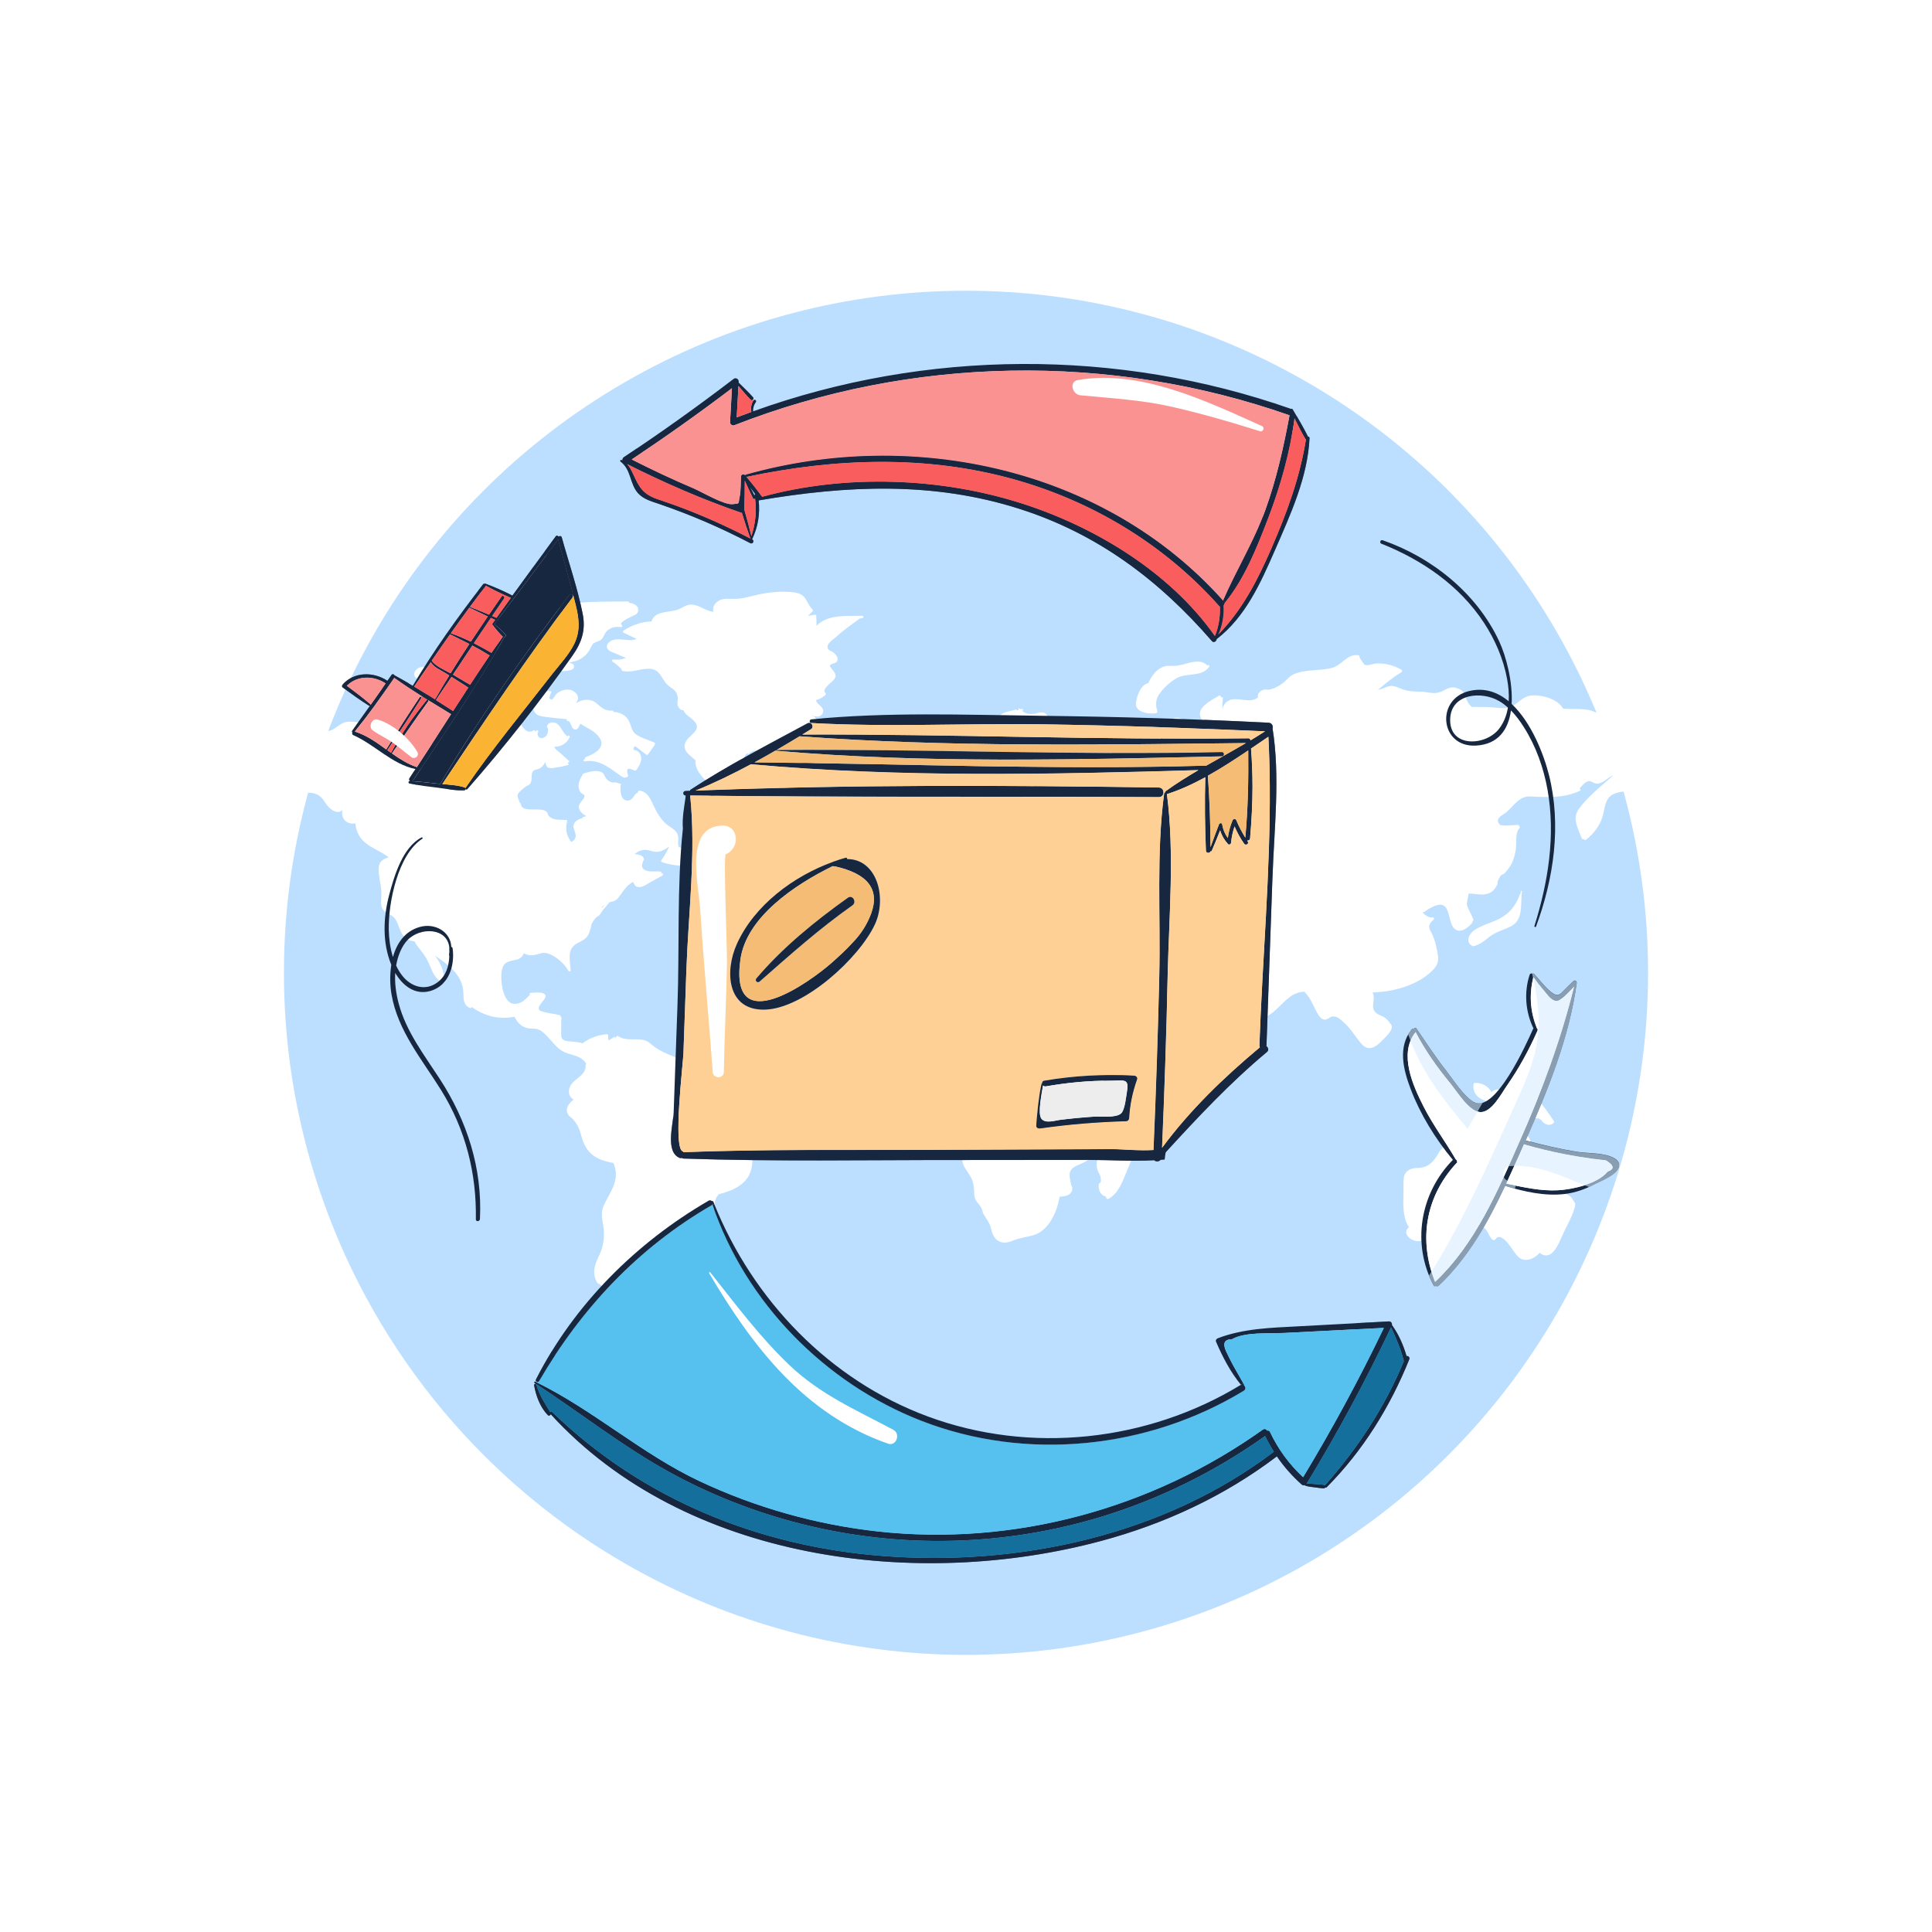 <?xml version="1.0" encoding="UTF-8"?>
<svg xmlns="http://www.w3.org/2000/svg" viewBox="0 0 500 500">
  <defs>
    <style>
      .cls-1 {
        fill: #bddfff;
      }

      .cls-2 {
        fill: #fed096;
      }

      .cls-3 {
        fill: #f5bc76;
      }

      .cls-4 {
        fill: #16273f;
      }

      .cls-5 {
        fill: #fab332;
      }

      .cls-6 {
        opacity: .6;
      }

      .cls-6, .cls-7 {
        mix-blend-mode: multiply;
      }

      .cls-8 {
        fill: #d7ecff;
      }

      .cls-9 {
        isolation: isolate;
      }

      .cls-10 {
        mix-blend-mode: soft-light;
      }

      .cls-10, .cls-11 {
        fill: #fff;
      }

      .cls-12 {
        fill: #156f9c;
      }

      .cls-13 {
        fill: #fa5d5d;
      }

      .cls-14 {
        fill: #ededed;
      }

      .cls-15 {
        fill: #fb9292;
      }

      .cls-16 {
        fill: #56c0ee;
      }
    </style>
  </defs>
  <g class="cls-9">
    <g id="BACKGROUND">
      <rect class="cls-11" width="500" height="500"></rect>
      <circle class="cls-1" cx="250" cy="251.76" r="176.52"></circle>
    </g>
    <g id="OBJECTS">
      <g class="cls-7">
        <path class="cls-10" d="M389.59,289.42s0,.09.02.13c.01.02.03.02.04.03.03.03.07.07.11.08,0,0,0,0,.01,0,.12.03.25-.02.31-.18,0-.01,0-.03.01-.04.41.34.81.57,1.22.72,1.21.45,2.44.15,3.84-.38.18-.13.35-.28.52-.43l2.61.1c.11.05.21.12.31.2.43.35.77.95,1.3,1.19.13.06.24.09.35.13.25.09.48.14.7.14.21,0,.42-.08.65-.18.11-.05.22-.1.35-.17.06-.04.09-.08.12-.13.03-.06.05-.13.04-.19.07,0,.14-.04.15-.11,0-.03,0-.05-.02-.08-.16-.23-.33-.47-.5-.73-.21-.3-.42-.62-.64-.94,0,0,0,0,0,0-.4-.59-.84-1.21-1.29-1.82-.02-.03-.04-.06-.07-.09-.45-.6-.93-1.18-1.43-1.72-.02-.02-.04-.05-.07-.07-.25-.26-.5-.51-.76-.74-.02-.02-.05-.04-.07-.06-.8-.7-1.65-1.24-2.55-1.47-.82-.22-1.61-.08-2.46-.1-1.37-.04-2.75-.57-4.07-.58-1.05,0-1.55.04-2.34.7-.77-1.53-2.59-2.49-4.29-2.37-.08,0-.14.04-.19.08-.06,0-.12.03-.13.1-.26,1.64.29,2.94,1.71,3.83,1.8,1.13,5.47,1.27,6.37,3.35h0s0,0,0,0c.06.13.1.27.13.41.01.06.02.12.03.18.02.11.03.23.03.35,0,.06,0,.12,0,.18,0,.19-.02.38-.06.59,0,0,0,0,0,0h0s.01.05.01.08Z"></path>
        <path class="cls-10" d="M292.58,295.32c.08-.22-.02-.49-.3-.51-.06-.1-.13-.2-.2-.3-.14-.18-.44-.03-.32.18.03.05.05.1.08.15-2.56.39-3.76,3.62-6.23,3.95-.06-.02-.13-.03-.22-.01-.05,0-.1.03-.15.03-.08,0-.16.01-.24,0-.07,0-.11.04-.13.09-.16.04-.34.07-.5.12-.13.04-.25.15-.29.29-.29,1.14-.37,2.29-.06,3.44.16.6.65,1.17.77,1.74.38,1.78-.1,1.47-.34,1.86h0s0,0,0,0c-.03.05-.06.11-.08.19,0,0,0,.02,0,.03-.02.08-.03.18-.04.3,0,.36.03.69.11,1,.07.28.19.53.33.76.08.12.16.23.26.34.02.02.04.05.06.08.31.31.71.54,1.19.66-.02.04-.02.08-.03.12,0,.19.12.38.31.44.06.02.11.03.18.02.01,0,.03-.01.04-.01.03,0,.07-.02.1-.03.53-.28.99-.64,1.41-1.05.67-.67,1.21-1.49,1.68-2.37.02-.03.04-.07.06-.1.13-.25.25-.5.37-.76.18-.39.35-.78.52-1.17.26-.63.51-1.25.75-1.84.04-.11.09-.21.13-.31.05-.12.1-.25.16-.36,0,0,0,0,0,0,.14-.32.27-.64.4-.96.03-.09.06-.18.1-.26.09-.25.18-.49.26-.74.03-.1.06-.2.09-.3.07-.25.13-.49.18-.74.02-.09.04-.18.06-.28.05-.28.08-.56.1-.84,0-.05.01-.09.02-.14,0,0,0,0,0,0,.04-.92-.11-1.84-.57-2.72Z"></path>
        <path class="cls-10" d="M230.77,213.11c.84.37,1.38,1.12,1.4,2.06.03.99-.58,1.47-1.24,2.06-.51.46-1.08,1.15-.48,1.78.52.54,1.65.44,2.61.26h0s0,0,0,0c.44-.08.84-.18,1.13-.24,1.36-.27,2.64-.81,3.56-1.87.08-.09.04-.18-.04-.22-.02-.01-.05-.02-.08-.01,0,0,0,0,0-.01.01-.07,0-.15-.03-.21-.03-.07-.1-.12-.2-.15-.07-.02-.09-.15-.09-.35,0-.1,0-.22.02-.34.03-.38.1-.85.12-1.23,0-.13,0-.25,0-.35,0-.1-.02-.19-.04-.25-.11-.31-.31-.56-.53-.8-.08-.09-.17-.17-.27-.25-.31-.28-.65-.54-.92-.84-.38-.43-.5-.84-.53-1.23s.02-.78-.02-1.16c-.02-.26-.08-.52-.24-.78,0,0,0,0,0,0-.07-.12-.15-.22-.24-.3-.03-.03-.06-.04-.09-.07-.06-.05-.13-.09-.19-.12-.03-.02-.07-.03-.1-.05-.07-.03-.14-.05-.21-.07-.03,0-.07-.02-.1-.02-.1-.02-.19-.04-.29-.05,0,0,0,0,0,0h0c-.3-.04-.62-.08-.9-.23-.13-.58-.45-1.09-.95-1.45-.28-.2-.61.24-.36.47.1.1.19.21.28.31.08.21.19.38.31.53.1.26.16.54.14.86-.04.74-.51,1.06-.91,1.59-.48.65-.38,1.34-.2,2.09.02.08.06.13.12.15l-.03.08c-.07-.03-.14-.05-.21-.08-.29-.1-.51.38-.22.51Z"></path>
        <path class="cls-10" d="M224.6,216.89s0,.02,0,.02c-.02.09-.02.17-.02.25,0,.02,0,.03,0,.05,0,.09.03.17.06.25,0,0,0,.01,0,.02.03.08.07.15.12.23,0,0,0,.02.02.02.06.08.12.15.19.21,0,0,0,0,0,0,.15.14.34.25.55.33,0,0,0,0,0,0,0,0,0,0,0,0,.25.1.53.15.82.14,1.62-.06,3.08-1.6,3.93-2.85.51-.75.52-2.51-.82-2.06-.1.04-.06.18.04.16.13.1.24.19.34.29-.4-.15-.88-.34-1.22-.3-.34.03-.64.34-.92.53-.88.63-2,1.26-2.74,2.07-.09.1-.15.19-.21.28-.01.02-.03.04-.04.07-.05.09-.09.18-.11.27Z"></path>
        <path class="cls-10" d="M135.91,159.85s.06-.01.09-.03c-.15.19-.04.57.25.53,1.52-.2,2.49-.06,3.19,1.36.18.37.1.69.49.97.54.39,1.71.13,2.27.11,1.16-.03,2.33-.06,3.49-.09-.95.6-2.21.64-3.03,1.43-.81.77-.64,2.8-1.73,3.11-.27.07-.31.55,0,.59.59,1.49.29,2.36-.89,2.61-.22.08-.44.15-.67.22-.58.2-1.15.38-1.73.57-.26.09-.15.5.11.42.1-.03.2-.05.3-.08-.35.16-.7.32-1.05.47-.06.03-.1.07-.12.13,0,0,0,0,0,0,0,0,0,0,0,0,0,.02,0,.04-.01.06-.01.04-.02.08-.01.12,0,.02,0,.04.01.07,0,.04.02.08.05.11.01.02.02.03.03.05.04.04.09.08.15.09,0,0,0,0,0,0,.6.12,3.12.59,5.64.84.9.09,1.8.15,2.62.15.33,0,.64,0,.93-.03.15,0,.29-.02.42-.04.82-.09,1.44-.28,1.71-.62.18-.23.21-.52.03-.9-.17-.37-.81-.42-1.03-.57-.03-.02-.06-.05-.07-.07-.02-.04-.03-.06-.05-.08-.01-.02-.02-.04-.03-.04.04.03.22.13.58.04.03,0,.05,0,.08-.02.06-.02.12-.03.17-.05.48-.13.93-.19,1.42-.4.64-.27,1.2-.62,1.69-1.04.16-.14.32-.29.46-.44.59-.62,1.05-1.35,1.38-2.17.01,0,.03-.02.04-.02.03-.02.06-.05.08-.08.02-.02.03-.05.04-.08.06-.26.25-.45.49-.61.16-.1.35-.2.55-.28.12-.05.25-.1.37-.14.37-.14.74-.27.97-.47.64-.55.78-1.53,1.38-2.15.96-1,2.33-1.33,3.69-1.12.33.05.55-.36.23-.55-.14-.09-.18-.19-.16-.31.01-.06.04-.12.08-.19.39-.59,1.99-1.38,2.96-1.83.22-.1.4-.18.53-.25.13-.06.21-.1.22-.11.39-.36.6-.51.65-1.09.11-1.35-1.3-1.8-2.41-1.96.02-.03.03-.07.03-.11,0-.04-.01-.08-.03-.12-.03-.06-.09-.1-.19-.1-4.43,0-8.94.02-13.36.34-1.8.13-3.48.53-4.11,2.23-.04.02-.08.04-.11.1.19-.36-3.19-.55-3.6-.46-1.87.38-3.75,1.14-5.56,1.73-.16.05-.1.3.07.25Z"></path>
        <path class="cls-10" d="M134.75,165.55s.06-.02.08-.04l.16.2c-.62.49-1.22,1-1.85,1.5-.1.08-.08.27,0,.35.73.72,1.78,1.07,2.78.92-.11.06-.18.16-.29.22-.02.01,0,.04.01.04.16-.04.31-.04.47-.1.11-.04.22-.08.33-.13.09-.04.17-.08.25-.11.07.07.17.11.29.05,1.07-.55,2.28-1.37,2.2-2.72-.03-.44-.2-.86-.55-1.14-.18-.15-.39-.22-.62-.3-.18-.05-.37-.1-.56-.15-.75-.22-.9-.58-.45-1.09.04,0,.07-.02.1-.04h0c.26.29.69-.13.42-.41-.92-.98-1.98-2.08-3.41-2.18-1.43-.09-2.17.82-2.84,1.97-.39.68-1.54,1.95-.79,2.75.83.89,3.22.51,4.24.41Z"></path>
        <path class="cls-10" d="M99.46,184.02c2.33.27,4.22-1.76,6.1-2.82-.15,1.4-.95,2.82.46,3.86,1.12.83,2.49.56,3.69.07l.04.11c-.69.28-1.38.59-1.9,1.12-.11.11-.12.28-.05.42.39.75,1.11,1.27,1.94,1.57,1.19.43,2.59.44,3.65.13,1.99-.58,3.49-.71,5.49-.27.37.09.74.14,1.09.15.98.05,1.91-.13,2.89-.46.02,0,.02-.02.03-.03.08,0,.15-.02.21-.08.52-.51.81-1.21.81-1.92,0-.14,0-.28-.03-.43-.04-.28-.13-.56-.27-.82-.3-.56-.7-.73-1.21-1.06-.75-.48-1.19-.92-1.39-1.38-.33-.76-.01-1.56.6-2.67.02-.04.02-.08.01-.11-.03-.1-.18-.14-.26-.03-.05.07-.1.15-.15.22-.01.02-.03.04-.04.06l-.38-.05s.05-.1.05-.16c0-.18-.15-.38-.39-.34-.43.08-.85.16-1.28.23-.63.11-1.25.22-1.88.34-.09.02-.14.09-.18.17-.02.04-.04.07-.04.11,0,0,0,0,0,.01-.02.26-.03.51-.02.76,0,.15.03.3.04.45.01.09.02.18.03.27.03.2.07.39.13.58,0,.03.02.07.03.1.06.21.13.42.22.63,0,0,0,0,0,0h0c.07.17.13.33.22.49-.2-.22-.41-.43-.61-.64h0c-.32-.34-.64-.68-.96-1.01-.09-.1-.19-.2-.28-.31-.16-.17-.33-.34-.52-.48-.16-.12-.32-.22-.5-.27-.21-.06-.38-.05-.55-.02-.1.02-.19.04-.29.08-.09.03-.19.06-.29.1-.3.1-.58.19-.86.24-.18.04-.36.06-.54.07-.18,0-.36,0-.53-.04-.53-.09-1.03-.36-1.5-.91l-.02-.02c-.04-.05-.08-.08-.11-.13-.07-.09-.16-.1-.24-.07-.01,0-.02,0-.03,0-1.6-.69-3.22-1.34-4.84-1.99-1.32-.53-2.73-1.26-4.19-1.03-1.89.29-3.6,2.06-3.87,3.95-.24,1.69.76,3.04,2.46,3.24Z"></path>
        <path class="cls-10" d="M109.92,175.68c-.06.07-.12.15-.18.22h0s0,0,0,0c-.11.14-.22.28-.33.44-.11.16-.22.33-.32.5-.06.1-.04.26.05.34.03.03.07.05.11.06,1.53.24,3.04-.45,4.53-.85.17-.04.33-.09.5-.12.18-.04.36-.07.54-.1.8-.11,1.6-.06,2.38.36-.15.1-.09.3.04.37.06.03.13.05.2,0,.64-.36,1.23-.77,1.77-1.25.53-.48,1.01-1.01,1.44-1.61.03-.04.04-.07.03-.11,0-.11-.11-.2-.22-.21-.04,0-.08,0-.12-.01-.7-.07-1.44-.17-2.11-.4h0c-.77-.26-1.44-.7-1.85-1.48-.07-.14-.26-.02-.2.12.03.07.07.13.1.19-.01-.02-.02-.03-.04-.05-.23-.26-.61.12-.37.37-.08.66-.22,1.15-.42,1.5h0c-.31.53-.77.67-1.36.45-.08-.03-.15-.05-.23-.09-.36-.04-.67-.15-.97-.32-.4-.18-.75-.44-1.14-.65-.61-.33-1.27-.7-1.97-.76-.84-.06-1.82.27-2.28,1.02-1.08,1.74,1.01,2.57,2.41,2.06Z"></path>
        <path class="cls-10" d="M447.66,192.76c-1.25-.84-2.55-1.43-3.9-1.93-.54-.2-1.09-.39-1.65-.57-.28-.09-.56-.18-.85-.28-1.42-.46-2.77-1.05-4.1-1.66-1.33-.61-2.65-1.24-4.03-1.8-1.62-.65-3.46-1.16-5.15-.99-.56.05-1.1.18-1.62.41-.68.3-1.3.76-1.84,1.44-.37-.3-.62-.63-.95-.91-.32-.28-.71-.5-1.36-.57-.37-.05-.76-.03-1.14.02-.23.03-.46.06-.68.1-.9.14-1.54.31-2.09.4-1.2.21-1.95.07-4.03-1.33-1.64-1.1-3.14-1.44-4.7-1.55-1.35-.09-2.75-.01-4.34-.1-.23-.01-.46-.03-.7-.05-.43-.8-1.15-1.46-2.02-1.98-1.91-1.14-4.53-1.61-6.34-1.4,0,0,0,0,0,0-.29.03-.54.1-.79.18-.05.02-.1.03-.15.05-.23.08-.44.18-.65.29-.06.03-.11.06-.17.1-.06.03-.12.07-.18.1,0,0,0,0,.01,0-1.3.81-2.27,2.03-3.99,2.42-1.45.32-3.51-.11-5.01-.15-1.45-.04-2.91-.06-4.36-.05-.02-.03-.04-.06-.08-.1-1.92-1.52-.96-3.57-3.18-4.54-2.93-1.28-3.49.86-6.2,1.05-1.07.08-2.33-.32-3.43-.35-2.04-.04-3.93-.06-5.82-.93-2.61-1.19-2.89-.22-5.61.51,1.94-1.69,3.89-3.27,6.1-4.62.24-.15.25-.51,0-.66-2.01-1.14-4.22-1.74-6.54-1.59-.8.05-2.28.68-2.97.32-.2-.11-.91-1.31-1.34-1.92.09-.21.03-.5-.23-.54-3.01-.43-4.19,2.54-6.86,3.27-3.19.87-6.93.26-9.99,1.69-.91.42-1.36,1-2.07,1.67-1.05,1-2.61,1.95-4.14,2.26-.49.1-1.05-.11-1.56.05-1.07.36-1.57,1.05-1.4,1.98-2.4,1.99-6.21-.97-8.45,1.48-.48.52-.68,1.11-.72,1.74-.07-1.02-.03-2.07.1-3.15.02-.16-.2-.19-.27-.08l-.25-.04c.11-.24-.2-.57-.48-.41-1.46.88-4.69,2.43-4.94,4.45-.23,1.92,2.16,3.01,2.22,4.77-1.38-.76-2.82-1.43-4.26-2.04-1.15-.49-3.05-1.66-4.32-1.43-1.67.3-.98,1.94-.17,2.81l-.1.09c-.14-.13-.36-.18-.54-.01-.75.74-3.06-.19-3.95-.34-.34-.05-.68-.23-1.02-.27-.75-.08-1.39.11-2.09.39-2.73,1.09-6.46,4.83-9.16,1.41-.04-.06-.11-.06-.17-.03-.02-.06-.06-.12-.12-.16-1.14-.84-1.64.4-1.99,1.28-.62,1.57-1.25,1.9-2.21,2.58-.22.15-.46.33-.72.54-1.28,1.06-2.54,2.69-4.19,3.03-.15.03-.29.05-.45.06,0,0-.02,0-.03,0-.14,0-.28,0-.43-.01-.02,0-.04,0-.06,0-.13-.02-.27-.05-.41-.08-.03,0-.06-.01-.1-.02-.17-.05-.34-.11-.52-.19-.05-.02-.09-.02-.13-.01-.12.03-.2.17-.14.27l-.09.04c-.03-.06-.08-.11-.16-.15-.39-.18-.62-.49-.74-.84-.09-.25-.13-.53-.11-.81,0-.11.02-.22.03-.33.02-.11.04-.22.07-.33.04-.15.09-.28.15-.39.06-.11.13-.21.2-.3.46-.51,1.2-.51,2-.43.34.04.68.05,1.01.05.22,0,.45-.02.67-.03.1,0,.2,0,.3-.02.29-.03.58-.07.86-.13.02,0,.04,0,.07-.01.31-.06.61-.14.92-.23,0,0,0,0,0,0h0c.16-.05.33-.09.49-.14.02,0,.04-.01.06-.03.09-.03.18-.06.26-.09.15-.06.15-.23.05-.31.07-.12.1-.24.15-.36,0,0,.01-.01.02-.02.01-.03.01-.06.03-.09.04-.11.07-.21.09-.32.02-.07.03-.15.04-.22.01-.1.02-.2.01-.29,0-.07,0-.13-.01-.2-.01-.09-.03-.18-.05-.26-.02-.06-.04-.12-.06-.18-.03-.08-.07-.16-.12-.24-.03-.05-.07-.11-.1-.16-.05-.07-.11-.15-.17-.22-.04-.05-.09-.09-.14-.14-.07-.07-.14-.13-.22-.19-.05-.04-.11-.08-.17-.12-.08-.06-.17-.12-.26-.17-.06-.04-.13-.07-.19-.11-.09-.05-.19-.1-.28-.15-.07-.03-.14-.07-.21-.1-.1-.04-.2-.09-.3-.13-.08-.03-.15-.06-.23-.09-.11-.04-.21-.08-.32-.11-.08-.03-.16-.05-.24-.07-.11-.03-.22-.07-.32-.1-.08-.02-.16-.04-.25-.07-.11-.03-.21-.06-.32-.08-.09-.02-.17-.04-.26-.06-.1-.02-.19-.05-.29-.07-.1-.02-.2-.04-.3-.06-.07-.02-.15-.03-.22-.05-.15-.03-.29-.06-.42-.08-.02,0-.04,0-.06-.01-.16-.03-.3-.06-.44-.08-1.46-.27-2.28-.53-3.13-1.13-.51-.36-1.03-.84-1.71-1.52-.05-.05-.09-.11-.12-.18-.11-.21-.18-.48-.39-.58-.5-.25-.61-.27-.94-.26-.11,0-.25,0-.44,0,0,0,0,0,0,0,0,0,0,0,0,0-.22,0-1.56.33-1.31.33-1.36.18-2.45.06-3.49-.8.08,0,.15.01.22,0,.26-.01.26-.39,0-.41-.22-.01-.42,0-.62.03-.04-.05-.09-.09-.14-.14-.15-.17-.39.08-.25.25,0,0,0,0,.01.01-.01.04-.01.1.02.14l-.49.02c-.07-.13-.21-.22-.37-.15-1.38.49-2.66.44-3.84,1.36-.18.27-.33.55-.45.84-.39.94-1.08,1.69-2.05,2.26-.75.52-1.62.79-2.36,1.36-4.14,3.18-4.5,9.38-10.05,10.92-.1.03-.13.12-.1.2h-.03c-.11-.22-.48-.24-.6.06-.83,1.98-.39,4.76,1.56,5.94,1.74,1.05,3.54.37,4.62-1.14.37,2.33,2.3,3.68,4.38,2.18,2.49-1.79,2.65-5.23,2.48-8h0c1.17-.34,2.24-.94,3.15-1.75,1.17-1.05,2.63-4.23,4.55-2.89-.05.04-.1.1-.11.18-.55,2.71-5.04,2.94-4.66,6.17.44,3.79,5.3,3.34,7.83,2.46.02,0,.04-.01.05-.03l.29.31c-1.38,1.29-2.76,2.42-4.59,3-.98.3-2.06.38-2.95.94-.55.34-.88.7-1.19,1.27-.16.28-.15.62-.24.91-.24.78-.48,1.56-.72,2.33-1.21.9-2.32.94-3.32.12-.06-.04-.12-.04-.18-.01v-.02c.22-.2-.04-.61-.34-.45-2.27,1.2-5.95.97-5.98-2.36,0-.11-.09-.26-.21-.28-.87-.13-1.62.26-1.89,1.16-.32,1.08.38,2.12,1.03,2.92.03.03.06.04.09.04-.78.72-1.93.49-2.79,1.09-.23.15-.36.55-.52.76-.3,1.34-1.08,2.12-2.35,2.34-.59.44-1.24.62-1.93.51-.67.23-.84.21-1.39.63-.82.63-1.18,1.51-2.12,2.12,0,0,0,0-.01,0-1.08.69-2.16.93-3.4,1.2-.13.03-.17.13-.15.23.02.1.11.19.23.19v.12h0c-.16,0-.25.25-.09.34,1.5.74,3.36,2.43,2.16,4.25-.61.94-1.99.89-3.32.65-.57-.1-1.13-.24-1.62-.35-.07-.02-.14-.03-.21-.05-.05-.01-.1-.02-.15-.03-.16-.04-.32-.07-.46-.09-.07-.01-.14,0-.19.03-.01,0-.02,0-.04.02-.05.03-.09.07-.12.11,0,0,0,.02-.01.03-.01.02-.03.05-.03.07,0,0,0,0,.01,0-.03.09-.03.19.02.26-.62.67-.85,1.36-.96,2.27-.14,1.22-.29,2.28-.57,3.45h0c-.02.07-.04.15-.05.22-.02.09-.04.18-.07.28-.06.23-.1.44-.11.65,0,.01,0,.03,0,.04-.03,1.19.81,1.94,1.96,2.41.2.08.4.15.61.21.06.02.11,0,.16-.01.75.86,1.75.99,2.92.69.22-.06.45-.13.67-.2.31-.1.62-.2.93-.31.53-.18,1.06-.35,1.61-.49.55-.13,1.19-.21,1.66-.56.06-.04.12-.09.17-.15,0,0,.02-.01.02-.02h0c.14-.14.24-.31.33-.48,0-.01.01-.02.02-.03,0-.01.01-.03.02-.04.25-.55.35-1.19.76-1.64.57-.63,1.46-.9,2.09-1.48.05-.05.11-.08.16-.13.23-.25.41-.53.53-.81.12-.27.19-.55.17-.82,0-.11-.02-.22-.05-.33-.06-.22-.17-.42-.35-.62l.1-.22c.86.39,1.69.46,2.6.12.53-.2,1.01-.53,1.55-.74,1.19-.44,2.26-.25,3.37.3.17.08.32,0,.37-.13l.12.03c-.32,1.16.7,1.98,1.7,2.39.93.39,1.96.47,2.32,1.55.26.79-.05,1.56.4,2.3.12.2.39.15.47-.03h0s.09.03.09.03c0,.02,0,.04-.01.06-.02.1.04.16.1.18.04.01.09,0,.12-.03.02-.02.05-.03.06-.07.47-1.43,1.54-2.32,3.06-2.42.13-.01.23-.11.27-.22.15.27.3.52.43.81.11.23.22.46.34.69.8,1.59,1.79,2.99,3.78,3.05.13,0,.21-.05.26-.13.05-.08.06-.18.03-.28.1-.09.19-.18.26-.27.37-.44.41-.85.43-1.37,0-.21,0-.44.02-.69,0-.16.03-.29.07-.4.11-.31.35-.43.65-.5.04,0,.08-.02.12-.03.44-.08.99-.07,1.52-.29.12-.05.25-.11.38-.16.45-.2.92-.44,1.36-.73.19-.12.38-.26.55-.39.04-.04.08-.07.12-.11,0,0,0,0,0,0,.24-.2.45-.42.62-.65h0s.02-.03.04-.04c0,0,.02-.02.02-.03.31-.43.42-.84.47-1.33,0-.07.02-.15.02-.22,0,0,0,0,0,0,.01-.16.02-.3.02-.42.01-.45,0-.72.16-1.18.05-.13.1-.27.18-.44.44-.92,1.14-1.5,2.05-1.6h0c.17-.02.35-.02.53,0,0,0,.02,0,.03,0,.19.02.39.05.6.11.09.03.17,0,.23-.04s.1-.11.12-.18c.06.08.13.15.2.23.11.11.22.22.34.33.34.3.73.53,1.17.57.1,0,.2,0,.3,0,.35-.04.63-.21.87-.43.07-.07.14-.14.2-.22.08-.1.17-.21.25-.32.22-.3.42-.61.66-.85,0,0,0,0,0,0,.28-.28.6-.46,1.04-.41.06,0,.11,0,.16-.03h.51c-.1.1-.2.19-.29.29-.09.1-.17.2-.24.3-.21.31-.34.65-.35,1.01,0,.12,0,.24.03.36.02.12.06.24.11.37.05.12.12.25.2.37,0,0,0,0,0,0,.12.17.4.27.5.45h0s0,0,.01.01c.09.07.18.13.29.18,1.07.53.76,1.5-.9,2.92-1.01.29-2.46-.46-3.51-.55-1.71-.16-3.6.63-5.2,1.11-.54.16-.99.42-1.38.74-.17.14-.31.29-.46.45h0s0,0,0,0c-.13.15-.26.3-.38.46-.02.03-.05.07-.07.1-.11.15-.21.31-.31.47-.04.06-.08.13-.11.19-.08.14-.17.28-.24.43-.11.2-.21.4-.31.61,0,.02-.02.03-.02.05-.09.18,0,.36.14.44-.01.07-.02.13-.01.2,0,0,0,0,0,.01.02.21.12.41.29.6.27.32.71.6,1.17.83.64.32,1.33.52,1.7.54,0,0,.02,0,.02,0,.14,0,.28,0,.41-.03.47-.07.9-.26,1.37-.31,1.12-.11,1.38.74,2.14,1.29.44.32.9.48,1.33.36-.16,1.75-2.33,3.95-.93,5.59-.29.29-.51.6-.66.95h0s0,0,0,0c-.17.38-.25.79-.27,1.25,0,0,0,0,0,0-.87-.19-1.72-.42-2.5-.81-.47-.24-.91-.53-1.32-.91-.57-.53-1-1.2-1.52-1.77-.18-.19-.36-.37-.57-.53-.12-.09-.24-.16-.36-.23-1.33-.82-2.63-.53-4.24-.55-.16,0-.32-.02-.49-.04-.04,0-.09-.02-.13-.02-.13-.02-.26-.04-.39-.07,0,0-.02,0-.03,0-.25-.05-.49-.11-.74-.16-.03,0-.06-.01-.09-.02-.11-.02-.23-.04-.34-.06-.05,0-.11-.02-.16-.02-.1-.01-.21-.02-.31-.02-.06,0-.12,0-.18,0-.1,0-.19,0-.29.02-.06,0-.12.02-.19.04-.09.02-.19.04-.28.07-.02,0-.03,0-.05.01,0,0,0,0,.01,0-.12.05-.24.09-.36.17-.79.49-1.11,1.25-1.05,2.05-1.83.16-3.05-1.67-4.64-2.42-.96-.46-2-.61-3.04-.49-.05-1.36-.34-2.69-.97-3.6-.02-.03-.05-.06-.07-.09-.08-.11-.16-.21-.25-.3-.03-.03-.06-.06-.09-.09-.09-.09-.19-.17-.3-.25-.03-.02-.05-.04-.08-.06-.12-.08-.26-.15-.39-.21-.01,0-.02-.01-.03-.01-.64-.25-1.45-.23-2.43.16,0,0,0,0,0,0h0c-.13.05-.25.09-.38.16-1.9.91-3.58,1.19-5.65,1.15-.58-.01-1.11,0-1.62.07-.56.07-1.12.2-1.71.43-1.31.5-2.51,1.33-3.9,1.65-1.28.29-2.66.07-3.9.59-1.81.77-2.63,2.62-3.55,4.23-.79,1.37-1.72,2.39-2.96,3.39-.58.46-1.29.91-1.65,1.59-.3.58-.25.91-.3,1.54-.08.95.34,1.61-.15,2.7-.32.69-.95,1.31-1.32,2-1.15,2.13-1.65,4.44-1.64,6.84-.08.06-.13.18-.04.29.02.03.04.06.07.09.03.09.08.16.16.2,2.03,2.51,4.17,4.93,6.32,7.33,1.38,1.54,2.72,3.23,4.64,4.11,4.66,2.15,8.46-2.15,13.18-.97.19.04.33-.03.42-.14.56.65,1.18,1.21,2.01,1.54,1.35.55,1.76-.04,2.56,1.5.81,1.59-.46,2.85.67,4.52,1.02,1.5,1.85,2.54,2.29,4.47.2.87.44,1.59.72,2.43.11.31.53.51.65.81.69,1.69.42,4.5-.22,6.12-.44,1.11-.83,1.6-.82,2.84,0,.17.1.29.23.34-.39,1.54.03,2.57.84,3.78.11.16.22.33.35.5.2.27.36.53.52.79.14.24.27.47.39.7.14.29.27.57.37.87.07.2.12.39.17.6.15.61.23,1.27.26,2.03.01.4.01.75.05,1.09.03.3.09.6.23.93.1.25.25.49.42.73.43.6,1,1.18,1.28,1.85.06.15.1.28.14.41.07.24.1.45.2.69.05.12.11.25.2.39.34.56.67,1.03.97,1.52.27.45.52.93.71,1.52.17.52.29,1.06.47,1.59.11.31.23.62.4.91.62,1.01,1.45,1.62,2.66,1.69.9.05,1.73-.3,2.56-.62,1.38-.54,2.76-.72,4.14-1.06.32-.08.64-.16.96-.26.75-.23,1.44-.59,2.06-1.05,2.44-1.79,3.89-5.07,4.5-8.01.06-.3.12-.61.17-.9h0s.01.01.02.01c1.54-.04,3.41-.43,3.24-2.33-.03-.29-.25-.54-.3-.82-.35-2.07-.98-3.48,1.04-4.65,1.25-.72,2.88-1.02,3.83-2.21,1.7-2.14,0-5.68-.53-7.97-.46-1.99-1-2.63-.34-4.54.49-1.41,1.48-2.18,1.95-3.47.01-.01.03-.02.04-.04.55-.8,1.2-2.09,1.9-2.77.75-.72,1.98-.95,2.84-1.47.81-.49,1.46-.98,2.06-1.73,2.13-2.67,2.16-6.39,3.64-9.4.13-.27-.06-.53-.29-.58.01,0,.03,0,.04,0,.01,0,.03,0,.04,0,.1-.02.14-.1.16-.19,0-.03.02-.06.01-.09-.02-.12-.1-.23-.24-.22-2.36.19-4.68.13-6.98-.51-.2-.06-.4-.12-.61-.18-.35-.11-.7-.24-1.05-.39-.16-.07-.31-.14-.47-.21-.7-.34-1.37-.76-1.91-1.31-.15-.16-.3-.32-.43-.5-.09-.12-.16-.27-.24-.42,0-.02-.02-.03-.03-.05-.03-.08-.06-.18-.1-.26-.19-.51-.34-1.13-.48-1.7,1.07,1.3,2.44,2.71,4.01,3.53.16.08.31.16.48.23.64.28,1.31.45,2,.48.17,0,.35,0,.52-.01.22-.02.43-.06.63-.11.81-.22,1.51-.68,2.22-1.14.18-.11.36-.23.54-.34.36-.22.73-.42,1.13-.57.43-.16.85-.3,1.25-.45.4-.15.8-.29,1.18-.45.77-.32,1.51-.71,2.25-1.29.65-.51,1.28-.96,1.91-1.4.96-.67,1.92-1.28,3.01-1.9.37-.21.69-.4.96-.63.43-.37.73-.82.84-1.53h0s0-.01,0-.02c0-.07,0-.13-.02-.18.26-.49-.18-.96-.8-1.35-.18-.11-.37-.22-.57-.32-.2-.1-.4-.19-.59-.28-.29-.13-.56-.23-.78-.32-.14-.06-.26-.11-.34-.14-1.15-.54-2.33-1.26-3.65-1.33-1.72-.09-2.91.37-4.12-1.16-.08-.1-.16-.21-.24-.33-.47-.7-.7-1.51-.91-2.32-.04-.16-.08-.33-.13-.49,1.98,1.43,3.94,2.02,6.11,2.51.16.04.31.07.47.11.7.15,1.42.3,2.17.47.42.09.77.25,1.1.44.97.57,1.64,1.42,2.88,1.71.37.09.75.11,1.13.1.56-.02,1.13-.12,1.69-.19.56-.08,1.13-.14,1.69-.08.23.02.44.06.63.1.05.01.1.02.15.03.16.04.32.08.45.13.02,0,.04.01.06.02.15.06.28.12.41.19.03.02.06.04.09.05.1.06.19.12.27.18.02.02.04.03.06.05.1.08.18.16.26.24.03.03.05.06.08.09.06.06.11.13.17.19.03.04.06.07.09.11.03.04.07.09.1.13.12.16.24.33.37.5,0,0,0,0,0,0h0c.27.35.59.72,1.07,1.08.52.39.79.26,1.29.6,3.04,2.04,1.52,1.54,2.04,3.43.23.82.47,1.58.72,2.33h0s0,0,0,0c.13.37.26.74.39,1.1,0,.01.01.03.02.04.38,1.01.81,1.98,1.29,2.93.04.09.08.17.13.26.12.23.24.45.36.68.1.18.19.35.29.53.11.19.22.38.33.57.14.23.28.46.42.69.09.15.19.3.28.45.24.38.5.76.77,1.15,0,0,.01.02.02.03-.02.01-.03.02-.05.04,0,0,0,0,0,0-.03.02-.04.05-.05.08,0,.02-.03.03-.03.05-.02.14.12.3.27.19.03-.02.06-.04.09-.06.08.09.17.13.27.14.1,0,.19-.01.27-.06.16-.09.25-.28.14-.48.22-.13.47-.26.71-.4.47-.27.96-.57,1.37-.88.25-.19.47-.39.64-.6.09-.1.16-.21.22-.31.15-.28.19-.39.23-.51,0-.02.02-.04.02-.07.02-.04.03-.09.06-.15,0,0,0,0,0,0,0,0,0,0,0,0-.03-.27-.11-.52-.25-.76-.05-.12-.08-.24-.1-.36,0-.02-.01-.03-.01-.05,0-.01,0-.03,0-.04-.02-.4.16-.82.56-1.24.08-.26.15-.47.22-.66.31-.8.61-1.08,1.11-1.37.32-.19.73-.38,1.27-.74.6-.39,1.12-.83,1.65-1.31,2.28-2.08,4.06-4.6,7.47-4.61-.06.04-.1.11-.03.18,1.76,1.81,2.21,3.86,3.51,5.86.43.66.9,1.21,1.77,1.19.29,0,.53-.25.8-.27.82-.79,1.81-.74,2.98.12.5.42.99.86,1.47,1.32,1.59,1.54,2.66,3.44,4.09,5.09,1.81,2.09,3.67.91,5.3-.8.84-.87,3.67-3.27,2.09-4.49-.32-.52-.69-.96-1.19-1.36-.68-.55-1.55-.69-2.22-1.19-1.93-1.42-.26-3.39-1.01-5.24-.04-.1-.1-.16-.17-.2.39,0,.79-.03,1.2-.06,4.88-.33,10.5-1.94,14.09-5.37.26-.25.51-.5.74-.77,1.26-1.41,1.13-2.77.77-4.54-.14-.69-.29-1.38-.47-2.06-.18-.68-.41-1.35-.7-1.99-.19-.43-.39-.79-.56-1.12-.12-.25-.22-.48-.29-.7-.04-.15-.06-.3-.06-.44,0-.52.3-1.06,1.13-1.8.09-.08.13-.18.13-.27-.01-.25-.32-.46-.59-.32-.03.01-.05.02-.08.04,0,.01-.02.02-.03.03-.69-.14-1.3-.43-1.81-.88,0,0,0,0,0,0-.17-.15-.33-.31-.48-.49.09,0,.17-.03.25-.06.14-.04.28-.09.41-.17.04-.04.09-.09.15-.13.35-.28.97-.63,1.37-.84.07-.04.13-.07.18-.1.6-.31,1.11-.5,1.55-.6,2.43-.55,2.69,1.8,3.25,3.84.15.56.32,1.09.57,1.54.5.92,1.16,1.27,1.86,1.27,0,0,.02,0,.02,0,1.18-.02,2.47-1.05,3.26-2.07.05-.07.08-.15.08-.23,0-.08-.02-.15-.06-.21l.06-.04c.11.08.3,0,.25-.18-.31-1.26-1.59-3.05-1.73-4.23.16-.89.31-1.78.47-2.66.51,0,1.03.04,1.54.1.84.06,1.71.23,2.56.11,1.92-.27,2.52-1.08,3.36-2.59.11-.2-.04-.53.05-.74,1.14-2.64,1.04-1.17,2.15-2.51.6-.72,1.14-1.4,1.55-2.26.53-1.12.81-2.34,1-3.57.22-1.47-.18-4.43.96-5.46.2-.18.05-.51-.16-.57.1-.08.07-.27-.09-.27-.71-.02-4.37.41-4.8-.03-1.57-1.62.7-2.5,1.53-3.16,2.06-1.63,3.3-4.26,6.24-4.16,4.7.15,8.42.53,12.89-1.45.28-.13.18-.53-.06-.63.68-.75,1.5-1.82,2.38-1.9.77-.06,1.14.55,1.91.63,1.57.18,2.82-1.41,4.14-2,.03-.01.05-.03.08-.04l.05.06c-2.91,2.59-6.58,5.47-8.82,8.65-1.69,2.42-.11,5.06.85,7.53.11.29.48.29.63.11,0,0,0,0,0,0h.08c-.05.04-.07.09-.07.14,0,.14.21.27.36.15.5-.39.97-.8,1.41-1.25.66-.66,1.24-1.39,1.74-2.18.16-.26.32-.53.46-.81.29-.55.53-1.13.73-1.75.64-2.01.55-4.66,2.63-5.77.91-.49,1.89-.68,2.89-.77.25-.02.5-.04.76-.06.5-.03,1.01-.05,1.51-.08.25-.02.5-.04.75-.06.35-.04.68-.09,1-.17.63-.15,1.18-.36,1.71-.62.26-.13.52-.26.77-.41,1.01-.57,1.97-1.25,3.2-1.82.65-.3,1.37-.43,2.09-.53.29-.04.58-.07.86-.11.86-.11,1.7-.26,2.43-.67.37-.2.7-.47,1-.84.04-.05.07-.11.08-.16.01-.06,0-.11-.01-.16.06-.08.08-.22-.03-.27-.04-.02-.09-.05-.14-.08-.55-.3-1.67-.97-2.02-1.68-.07-.14-.11-.29-.11-.43,0-.22.1-.43.33-.63.09-.08.28-.11.5-.12.37-.01.81.03,1.02-.01.75-.16.85-.32,1.23-.91.03-.04.05-.09.06-.14.09-.42-.43-.99-.32-1.23.01-.03.04-.05.07-.07.05-.02.11-.04.2-.05.08,0,.18,0,.3.02.28.04.69.14,1.27.31.27.08.56.28.84.53.19.16.38.34.56.52.28.26.54.52.79.69.29.2.57.37.85.51.42.21.84.35,1.28.41.44.06.91.03,1.42-.09.1-.02.17-.07.21-.13.04-.06.06-.13.06-.21,0-.07-.02-.15-.06-.22-.04-.07-.1-.12-.17-.16.88-1.07,1.78-1.76,3.12-2.23.15-.05.24-.17.25-.3.02-.13-.04-.26-.17-.35ZM254.81,231.48c-.29-.19-.57-.38-.84-.59-1.07-.84-1.91-1.86-2.26-3.22.29.18.58.35.87.54.28.18.56.37.84.56.55.38,1.07.78,1.56,1.2.49.43.96.88,1.39,1.38.43.49.83,1.03,1.18,1.61-.3-.15-.61-.3-.92-.45-.62-.31-1.23-.65-1.81-1.02Z"></path>
        <path class="cls-10" d="M406.84,310.13c-.29-.4-.57-.61-.85-.77-.06-.03-.11-.06-.17-.09-.2-.11-.41-.21-.62-.36-.37-.27-.76-.68-1.18-1.57-.09-.19-.16-.4-.21-.6-.06-.21-.1-.42-.15-.63-.09-.42-.18-.85-.36-1.24-.14-.3-.3-.58-.47-.85-.05-.07-.09-.14-.14-.21-.16-.22-.32-.43-.49-.64-.03-.03-.06-.07-.09-.1-.21-.24-.43-.47-.66-.69-.05-.05-.11-.1-.16-.16-.21-.2-.43-.4-.64-.6,0,0,0,0,0,0h0c-.41-.38-.83-.75-1.23-1.16-1.12-1.13-2.08-2.39-2.82-3.79-.2-.38-.35-.84-.51-1.29,0,0,0,0,0,0-.03-.09-.07-.18-.11-.27-.05-.12-.09-.25-.14-.37-.09-.21-.2-.4-.32-.57-.04-.05-.07-.09-.1-.14-.61-.83-1-1.09-2.08-.8-.13.04-.2.13-.2.24,0,.14.08.29.23.32.04,0,.08,0,.12,0,0,0,0,0,0,0,.09-.02.18,0,.28.03.05.02.1.03.15.06,0,.11.02.23.02.34h0c.1,1.86-.14,3.71-2.33,4.24-.86.21-1.85.2-2.7-.04-1.34-.37-2.85-1.87-1.66-3.34.27-.34-.18-.81-.47-.51-2.21-.72-9.57-1.11-8.9,2.59-1.22-.98-2.82-1.24-4.25-.29-1.03.68-1.34,1.73-2.02,2.67-1.14,1.59-2.21,2.51-4.19,2.7-.62.06-1.17,0-1.78.16-2.4.65-2.45,2.25-2.41,4.48.06,3.35-.58,7.7,1.35,10.63.03.04.05.06.08.08-.25.18-.42.38-.54.59,0,0,0,0,0,0h0c-.04.08-.07.15-.1.23,0,.03-.02.05-.03.08-.02.07-.03.15-.04.22,0,.03,0,.06-.01.09,0,.07,0,.14,0,.22,0,.03,0,.06.01.1.01.07.03.14.05.21.01.03.02.06.04.1.03.07.06.14.09.2.02.03.04.06.05.09.04.07.08.13.13.2.02.03.04.05.07.08.16.2.36.38.59.55.05.04.11.08.16.11.05.03.11.06.16.09.06.04.13.07.19.1.05.03.11.05.17.07.07.03.14.06.22.09.06.02.11.04.17.06.08.02.15.04.23.06.06.01.11.03.17.04.08.02.17.03.25.03.05,0,.11.01.16.02.09,0,.19,0,.28,0,.04,0,.09,0,.13,0,.14-.01.27-.03.41-.06.13-.03.24-.09.37-.13.63-.21,1.19-.54,1.73-.9.16-.1.32-.2.48-.3.19-.12.39-.25.59-.36,1.77-.99,3.46-1.11,5.33-1.31.27-.03.54-.06.81-.09.48-.06.98-.19,1.48-.34,1.47-.44,2.98-1.06,4.37-.67.09.02.17.05.25.09.17.06.34.15.51.25.4.24.79.58,1.16,1.08.11.15.2.3.29.45.38.68.58,1.37,1.27,1.94.04.03.08.06.13.07.09.03.17.01.25-.02.04-.02.07-.04.1-.07.08.02.15,0,.21-.09.54-.91,1.31-.75,2.09-.15.13.1.26.21.39.33.26.24.52.52.76.81.61.73,1.16,1.54,1.52,2.06.14.21.26.37.33.47.24.32.48.64.76.91.27.28.59.51.98.67.62.24,1.25.25,1.87.11.1-.02.2-.06.3-.09.24-.08.48-.17.71-.29.3-.15.6-.33.86-.54.36-.27.67-.59.94-.91,0,.03,0,.07.01.11.01.03.04.07.08.1,2.14,1.5,3.63-.34,4.66-2.3.09-.18.18-.36.27-.54.34-.71.63-1.4.86-1.91.12-.27.25-.54.38-.81.92-1.9,2-3.85,2.64-5.83.18-.54.25-.9.24-1.21-.01-.2-.06-.38-.15-.56-.13-.27-.36-.57-.66-.99Z"></path>
        <path class="cls-10" d="M393.62,230.63c-.04.23-.08.48-.12.71-.07.02-.13.07-.17.16-1.07,2.95-2.67,4.97-5.51,6.38-2.06,1.02-4.55,1.62-6.42,2.96-1.3.93-2.13,3.07-.43,3.89.05.1.15.17.29.14,1.67-.31,2.77-1.31,4.07-2.33,1.77-1.4,3.67-1.81,5.63-2.78,3.08-1.52,2.63-5.02,2.81-8.04,0-.03.01-.05.02-.08,0-.04,0-.08,0-.12.02-.29.04-.58.08-.85.02-.14-.22-.18-.25-.03Z"></path>
        <path class="cls-10" d="M294.19,183.05s0,0,0,0c.09.18.21.33.35.48.01.01.02.02.03.04.14.14.3.26.48.37.02.01.04.02.05.03.36.21.78.37,1.23.48.03,0,.06.01.09.02.22.05.44.09.67.12.02,0,.04,0,.06,0,.21.02.42.04.63.05.03,0,.06,0,.09,0,.21,0,.42,0,.62,0,.04,0,.08,0,.12,0,.2-.01.39-.03.56-.06.06,0,.11-.04.14-.09.01-.02.03-.03.04-.05.08.01.18-.03.17-.13-.01-.38-.1-.66-.18-.94-.05-.17-.09-.35-.11-.55-.01-.17-.02-.34-.03-.5-.02-.97.19-1.76.76-2.62.1-.14.2-.29.32-.44.14-.18.29-.37.44-.55.83-.98,1.83-1.91,2.9-2.64.31-.22.63-.42.96-.6,2.68-1.47,6.43-.15,8.35-2.92.05-.07.06-.14.04-.2-.03-.13-.17-.24-.3-.24-.07,0-.13.03-.19.09,0,0-.01.01-.02.02-.17-.17-.35-.31-.53-.43,0,0,0,0,0,0h0c-.66-.45-1.38-.61-2.29-.56-1.17.06-2.18.38-3.2.66-.05.01-.1.03-.16.04-.12.03-.24.06-.36.09-.81.2-1.64.35-2.58.31h0c-.11,0-.21,0-.32,0-2.79-.27-4.58,1.88-5.76,4.25-.03.07-.03.13-.03.19-2.05.46-2.93,3.17-3.23,5.01-.08.51,0,.94.17,1.3h0Z"></path>
        <path class="cls-10" d="M214.94,172.67c-.07-.11-.14-.23-.18-.35.14-.67,1.6-.5,1.92-1.28.04-.11.07-.22.08-.32s0-.21,0-.32c-.03-.21-.11-.41-.23-.61-.06-.1-.12-.19-.19-.28-.07-.09-.14-.17-.22-.26-.15-.16-.32-.3-.47-.42-.15-.12-.32-.21-.49-.28-.12-.06-.24-.11-.34-.17-.44-.22-.76-.5-.6-1.36.13-.69,1.95-1.99,2.47-2.46.46-.42.93-.82,1.42-1.21,1.12-.91,2.29-1.76,3.47-2.6.34-.24.67-.48,1.01-.72.19-.01.37-.02.56-.03.05,0,.09-.02.13-.04.11-.06.17-.18.17-.29,0-.04,0-.08-.02-.11-.04-.11-.13-.19-.28-.19-.73.02-1.5.02-2.28.02-1.63,0-3.34.02-4.95.31-.4.07-.78.16-1.16.27-.15.04-.31.09-.46.14-.57.19-1.11.44-1.62.75-.17.1-.33.22-.49.34-.31.23-.6.48-.87.77,0-.84-.04-1.68-.07-2.52,0-.03,0-.06,0-.09,0-.1-.05-.18-.12-.23-.07-.05-.16-.07-.25-.05-.28.05-.56.1-.84.14-.32.05-.64.11-.95.16.37-.36.75-.71,1.13-1.07.05-.03.09-.07.11-.11.02-.03.02-.06.03-.09,0-.02.02-.03.02-.05,0-.05,0-.1-.01-.15-.02-.05-.04-.1-.08-.14-.33-.34-.58-.69-.8-1.04-.59-.92-.92-1.8-1.61-2.45-.43-.4-1.01-.72-1.88-.88-.42-.08-.86-.14-1.31-.18-.03,0-.05,0-.08,0-2.79-.26-6.01.12-8.58.7-2.17.48-4.1,1.14-6.36,1.08-1.2-.03-2.45-.18-3.56.41-1.18.63-1.76,1.74-1.47,2.94-2.06-.24-3.41-1.62-5.39-1.87-1.46-.18-2.45.75-3.71,1.24-2.25.89-6.1.25-6.93,3.1-2.56.08-5.12.98-7.26,2.39-.17.11-.22.41,0,.51,1.14.54,2.25,1.12,3.4,1.62-1.84.85-4.14-.3-6.02.28-.02,0-.04.01-.06.02-.1.03-.2.07-.3.11-.05.02-.1.05-.15.08-.07.04-.14.07-.21.11-.12.08-.24.16-.36.26,0,0,0,0,0,0-.13.11-.23.22-.32.34-.01.02-.03.04-.04.06-.08.12-.15.25-.19.38,0,0,0,.01,0,.02-.08.28-.06.57.09.84,0,0,0,0,0,0h0c.07.12.15.24.27.36.48.47,1.28.68,1.87.93.88.38,1.77.76,2.66,1.15-1.06.4-2.12.52-3.29.41-.31-.03-.38.41-.15.56.88.56,1.62,1.23,2.34,1.97-.08.15-.04.35.18.4,2.47.6,4.55-.65,7.01-.54,2.94.13,3,2.64,4.77,4.24,1.17,1.07,2.21,1.14,2.54,3.03.14.8-.28,1.59.07,2.39.32.73.71,1.02,1.42,1.08,0,.02,0,.03.01.05.55,1.14,1.47,1.55,2.38,2.36,2.77,2.47-.46,3.7-1.61,5.44-1.52,2.29.74,3.67,2.32,5.07,0,.02,0,.03-.01.04,0,.16.01.3.02.45,0,0-.01,0-.02-.01,0,.09.02.17.03.26.01.13.02.26.05.38.03.16.07.32.11.48.03.11.06.23.1.34.06.17.14.34.22.51.04.09.08.18.13.27.14.25.29.49.47.73,0,0,0,0,0,.01.26.36.6.78.97,1.2.14.15.28.3.43.45,0,0,.02.02.03.02.27.26.55.51.83.72.15.11.3.2.44.29.15.08.3.15.45.2.54.2.57.04,1.08.03.15,0,.31-.01.46-.02.32-.02.65-.02.94.05.18.04.34.1.49.2.27.19.44.56.67.79.16.16.33.31.5.42.09.06.17.11.26.15.45.22.92.23,1.42-.12.03-.02.04-.05.05-.08.03-.02.05-.05.08-.07.05-.05.09-.11.1-.18.02-.1,0-.21-.09-.31-.36-.4-.51-.85-.49-1.27.03-.71.53-1.37,1.25-1.7.09-.04.19-.06.29-.07.17-.02.34-.04.49-.13.15-.09.26-.19.35-.3.09-.12.16-.25.22-.42.05-.14.07-.28.07-.42,0-.07,0-.14-.01-.21-.01-.23-.05-.47-.09-.7-.02-.12-.04-.23-.06-.35-.16-1.38.22-2.5,1.16-3.45.1.18.35.29.52.08.79-.94,2.16-.68,3.34-.75.37-.02.72-.07,1.03-.2.07-.03.12-.06.18-.1.36-.19.53-.41.84-.69.05-.05.09-.09.16-.14.33-.86,1-1.38,1.99-1.54.43-.43.92-.69,1.44-.78.17-.03.35-.04.54-.03.7-.11,1.43-.01,2.13-.13.11-.02.22-.05.33-.07.55-.12,1.08-.29,1.59-.53.2-.09.41-.19.61-.3.49-.26.96-.54,1.39-.83.36-.24.67-.5.95-.75,1.14-1.07,1.42-2.2-.37-3.1h0c1.01.54,2.4.66,2.88-.52.02-.04.04-.07.05-.11.07-.19.09-.36.08-.52-.03-.56-.45-.96-.89-1.37-.44-.4-.9-.8-.99-1.35.68-.17,1.29-.47,1.87-.87.19-.13.38-.28.57-.44.07-.06.11-.16.11-.27,0-.05,0-.1-.03-.15-.02-.05-.04-.09-.08-.12-.31-.28-.32-.61-.15-.96.17-.35.5-.73.89-1.1.1-.09.2-.19.3-.28.7-.66,1.44-1.29,1.54-1.79.06-.31.03-.58-.06-.83-.23-.63-.82-1.12-1.18-1.68Z"></path>
        <path class="cls-10" d="M198,286.32c-1.15-.48-2.37-.79-3.54-1.24-1.96-.76-2.98-2.03-4.57-3.27-.58-.45-1.06-.65-1.8-.75-3.15-.48-5.58-.13-7.09-3.86-.11-.26-.42-.28-.58-.15,0-.03-.01-.07-.04-.1,0,0-.01-.01-.02-.02-.18-.18-.37-.36-.56-.52-.12-.1-.25-.2-.37-.3-.07-.06-.14-.12-.22-.17-.17-.13-.34-.25-.52-.36-.02-.02-.05-.03-.07-.05-2.88-1.9-6.4-2.53-9.2-4.58h0c-.11-.08-.22-.16-.33-.24-.26-.21-.49-.41-.71-.59-.38-.32-.74-.58-1.22-.78-.25-.1-.53-.18-.87-.24,0,0,0,0-.01,0-.29-.05-.59-.08-.88-.1-.12,0-.25,0-.37-.01-.17,0-.35-.01-.52-.01-.27,0-.55,0-.82,0-.09,0-.17,0-.26,0-.21,0-.43,0-.64-.02-.95-.04-1.89-.2-2.8-.79-.3-.19-.56.1-.53.37l-.21.03c0-.14-.13-.28-.3-.18-.48.3-.96.6-1.45.88-.1-.41-.13-.81-.09-1.26.02-.18-.18-.37-.36-.36-2.32.2-4.41.97-6.3,2.34-.06.04-.1.09-.12.15h0s-.05,0-.05,0h0c.03-.1,0-.2-.11-.23-.67-.15-1.34-.24-2.03-.32-.79-.1-2.62-.01-3.03-.89-.31-.64-.15-1.76-.16-2.46-.02-.95,0-1.89.03-2.84,0-.18-.11-.29-.25-.33.08-.11.05-.29-.1-.33-1.58-.41-3.29-.53-4.84-1.04-1.8-.6.52-2.5.96-3.38.94-1.89-2.89-1.43-3.69-1.37-.34.03-.39.41-.16.56h0s0,.02,0,.02c-.05-.02-.11-.01-.17.04-.65.62-1.46,1.55-2.27,1.89-2.95,1.23-4.01-1.14-4.54-2.96-.53-1.81-.98-6.09.65-7.24,1.73-1.22,3.72-.21,4.71-2.54,1.6.88,2.78.45,4.57-.04,2.25-.62,6.01,2.58,6.88,4.49.06.14.2.18.33.16.09.12.33.07.33-.11-.08-2.27-.98-5.11,1.06-6.68.96-.74,2.2-1.03,3.04-1.98.76-.85.79-1.57,1.13-2.53.11-.32.12-.51.09-.64.29-.8.84-1.48,1.44-2.13.18-.07.38-.11.51-.25.52-.54.76-1.02,1.16-1.61.54-.6,1.07-1.21,1.57-1.85.01-.02.03-.04.03-.06.43-.15,1.02-.17,1.41-.39.76-.42.93-.82,1.43-1.49,1.05-1.4,1.56-2.36,3.08-3.26.1-.06.15-.15.16-.23h.02c-.1.08.55,1.07.68,1.18.37.3.81.32,1.25.25.88-.13,1.74-.77,2.49-1.19,1.07-.59,2.13-1.19,3.2-1.78.37-.2.04-.77-.33-.56-.01,0-.03.02-.04.03l-.03-.04-.03-.04c.1,0,.16-.09.17-.18,0-.09-.03-.19-.14-.21-.59-.1-1.22-.06-1.86-.05s-1.26.01-1.82-.18c-.58-.19-.9-.43-1.07-.73-.08-.15-.13-.32-.14-.51,0-.34.1-.74.26-1.22.06-.16.27-.36.25-.54h0c-.02-.12-.05-.24-.1-.34-.01-.03-.04-.05-.06-.08-.04-.07-.08-.14-.13-.19-.03-.03-.07-.06-.11-.09-.05-.04-.1-.09-.16-.13-.05-.03-.1-.06-.16-.08-.05-.03-.1-.06-.16-.09-.07-.03-.15-.05-.22-.08-.05-.02-.09-.03-.14-.05-.09-.03-.19-.05-.28-.07-.03,0-.07-.02-.1-.02-.11-.02-.21-.03-.32-.05-.02,0-.05,0-.07-.01-.12-.01-.23-.02-.35-.03-.01,0-.02,0-.04,0h0s-.02,0-.03,0c.07-.06.15-.11.22-.17.15-.12.3-.24.46-.34.08-.05.16-.08.24-.12.16-.08.31-.17.48-.23.12-.04.24-.06.37-.1.14-.04.27-.08.41-.11.27-.04.55-.05.83-.03,0,0,0,0,0,0,.82.05,1.57.46,2.39.51,1.34.09,2.51-.62,3.57-1.36-.58,1.24-1.22,2.42-2.04,3.53-.04.05-.05.1-.06.16,0,.05,0,.11.03.15.05.1.13.18.23.21,2.81.9,5.68,1.15,8.6.78.19-.03.29-.18.3-.33,0-.01,0-.02,0-.03,0-.16-.1-.31-.31-.29-.05,0-.11,0-.16.01-.12,0-.23.02-.35.02v-.14c.14,0,.27-.15.18-.31-.57-1.03-1.24-2.2-2.22-2.89.07.04-1.71-.83-1.71-.77-.53-.93.32-2.51-.6-3.79-.68-.95-1.79-1.39-2.65-2.14-1.49-1.31-2.44-2.96-3.27-4.72-.85-1.79-1.51-3.55-3.62-3.94-.33-.06-.53.29-.43.51h0l-.06.04s-.03-.02-.04-.01c-.54.24-.82.76-1.17,1.22-.3.4-.65.76-1.28.81-1.82.14-2-1.95-1.99-3.39,0-.2,0-.4.02-.57h0c.13-.06.2-.23.04-.31-.37-.18-.78-.28-1.19-.38-.11-.03-.23-.06-.34-.09-.05-.01-.09,0-.12.02s-.05.05-.05.09c-.97-.04-1.66-.49-2.18-1.25-.12-.18-.23-.36-.33-.57-.04-.09-.08-.18-.13-.26-.04-.08-.08-.15-.13-.22-.1-.14-.21-.26-.4-.36-.43-.25-.97-.34-1.55-.34-.77,0-1.6.18-2.27.37-.17.05-.32.1-.47.15-.08.02-.12.06-.16.11-.04-.04-.1-.07-.16-.07-.06,0-.12.03-.17.1-.08.13-.17.26-.25.39-.08.13-.16.25-.23.38,0,0,0,.01-.01.02-.08.13-.15.27-.22.4,0,0,0,.01,0,.02-.07.14-.14.28-.2.42,0,0,0,0,0,.01-.06.14-.11.29-.16.43,0,0,0,0,0,0-.05.15-.09.29-.12.44,0,0,0,0,0,0-.03.15-.05.3-.06.46,0,0,0,0,0,0-.02.27,0,.55.06.83.1.44.25.81.55,1.15.03.04.82.53.86.62.39.86-1.45,2.02-1.43,3.01.01,1.1,1.06,1.91,1.91,2.41-.22.12-.45.2-.71.2-.12,0-.17.17-.06.23,0,0,.02,0,.03.01-.98.29-2.15.74-2.47,1.78-.03.08-.04.15-.05.22-.05.32.02.63.13.95.46,1.33.93,2.42-.66,3.3-.01.01-.03.03-.04.03-.75-.96-1.17-1.94-1.29-3h0c-.02-.22-.03-.45-.03-.68,0-.02,0-.04,0-.05,0-.24.02-.48.06-.72.04-.29.1-.6.18-.91.08-.3-.32-.51-.51-.32-.55-.08-1.1-.07-1.64-.09-.19,0-.37-.02-.56-.04-.36-.04-.71-.11-1.04-.24-.34-.14-.66-.34-.96-.65-.16-.16-.24-.44-.36-.71-.06-.15-.13-.29-.24-.4-.09-.09-.19-.17-.31-.23-1.74-.99-6.23.54-6.36-1.82,0-.11-.06-.19-.13-.25-.04-.03-.09-.05-.13-.06-.04,0-.08-.02-.11-.01.01-.01.02-.03.03-.05,0-.01.02-.02.02-.03,0-.03,0-.06,0-.1-.3-.73-.51-1.19-.52-1.58-.02-.66.5-1.14,2.07-2.39.2-.15.34-.22.46-.27.04-.02.08-.03.12-.04.12-.04.23-.1.38-.23.05-.04.1-.1.16-.16.42-.48.42-1.14.44-1.77,0-.18.01-.35.02-.52.04-.44.13-.84.45-1.13.07-.06.17-.12.28-.16.44-.19,1.14-.28,1.51-.55.3-.21.55-.48.79-.77.08-.1.16-.19.23-.29.12-.17.22-.35.3-.53,0,.03,0,.05.01.08.02.19.05.38.1.56.1.38.2.65.56.84.22.12.49.15.78.15,0,0,0,0,.01,0,.48,0,.99-.13,1.38-.18,1.01-.13,2-.33,2.98-.61.14-.04.19-.16.17-.27-.02-.11-.1-.21-.23-.21l.12-.25c.19.07.41-.16.23-.33-.68-.63-1.37-1.25-2.06-1.87-.49-.45-1.52-1.09-1.79-1.81,1.72.06,3.31-.89,4.01-2.5.15-.32-.33-.61-.48-.28-.04.08-.08.14-.12.22.04-.07.03-.16-.06-.22-1.29-.85-1.52-2.78-3.01-3.4-.71-.29-1.65-.11-2.05.53-.06.03-.1.09-.08.16-.03.08-.06.15-.08.23-.03.16.08.29.21.32.16.94.06,1.93-.84,2.48-.46.28-1.07.32-1.48-.07-.35-.34-.44-.86-.18-1.28.22-.35-.33-.67-.55-.32-.04.06-.08.13-.1.19l-.13-.07-.07-.03h0s0,0,0,0c.04-.16-.11-.35-.29-.23-1.68,1.12-2.84-.57-3.64-2.12h0c-.28-.54-.51-1.06-.71-1.44-.24-.48-.49-.96-.82-1.34-.33-.38-.75-.64-1.34-.66-.2,0-.31.15-.31.3,0,.02,0,.03.01.05,0,.03,0,.07.02.1-.33,0-.59.13-.78.34-.32.34-.45.89-.4,1.38.06.58.39,1.03.73,1.5.19.27.41.52.57.81.28.48.51,2.06-.58,1.78-.01,0-.03,0-.04,0-.28-.91-.82-1.93-1.86-2.13-.77-.14-.81.08-1.46.38-.17.08-.2.43-.35.53-1.59,1.14-2.47,1.5-4.36,1.04-.87-.2-1.85-.53-2.8-.6-.75-.06-1.48.03-2.15.44-.58.37-.94.81-.98,1.31-1.82-.15-3.67-.16-5.49.07-.39-.81-.95-1.42-1.85-1.73t-.01,0c-.59-.19-.81-.05-1.4-.13-3.55-.48-2.07-.13-3.82-1.27-1.72-1.12-3.85-.83-5.2.68h0c.15-.18.06-.55-.25-.59-1.17-.15-1.61-1.21-2.83-1.15-.41.02-.75.25-1.14.34-1.33.31-2.47-.09-3.72-.1-.98,0-1.5-.08-2.42.35-1.55.7-2.54,2.16-4.35,2.09-.01-.07-.04-.14-.13-.2-1.71-1.42-3.63-2.98-5.95-3.13-1.69-.11-3.03.27-4.66-.41-.96-.4-1.24-.7-2.35-.72-.78-.02-1.81.48-2.53.49-1.14.03-2.33-.41-3.43-.62-1.01-.19-1.99-.3-3.01-.13-2.14.38-3.78,1.74-4.77,3.61-.06,0-.11,0-.16.03-.7.34-1.27.6-2.07.61-.48,0-.91-.13-1.38.08-.62.27-.87.94-.82,1.58.15,2.23,3.05,1.98,4.16,3.39-.67.02-1.35.04-2.02.07-.67.03-1.52-.06-2.14.23-.76.36-1.04,1.18-.88,1.97.2,1.05,1.05,1.67,2.07,1.87,1.4.27,2.86-.12,4.29-.12.3,2.22-4.4,1.25-4.93,3.52-.41,1.74,2.08,3.54,3.34,4.28.06.04.13.04.18.03.12.25.44.39.65.12.05,0,.58,1.26.7,1.38.23.25.48.31.81.37,1.27.22,2.86-.04,4.15-.11.04,0,.07-.01.1-.03-1.42,3.24-4.87,4.32-8.05,5.3-.22.06-.17.34,0,.39-.01.09.01.18.11.23,2.53,1.51,5.3-.42,7.58-1.6,1.34-.69,3.2-1.28,4.13-2.56.69-.95.56-3.36,1.46-4.36-.06.34-.13.68-.2,1.02-.04.18.05.42.25.45,1.38.23,3.01.43,4.22-.43.74-.51,1.2-1.29,1.21-2.15,1.47.38,2.33,1.47,4,1.48,1.95.01,3.49-.2,4.99,1.41.6.63.98,1.46,1.56,2.11,1.08,1.2,2.61,2.03,3.77.98-.26.92-.05,1.96.63,2.68.67.72,1.74.96,2.68.74.18,1.95.98,3.7,2.53,4.99,1.86,1.55,4.22,2.3,6.1,3.83-1.54.44-2.56,1.12-2.59,2.91-.03,2.07.67,4.21.72,6.31.03,1.15-.32,2.72.15,3.83.25.59.67.95,1.17,1.33.45.33,1.03.45,1.47.77,1.01.74,1.38,1.92,1.85,3.12.75,1.97,1.6,3.24,3.89,3.46.01,0,.02,0,.03,0,.44.85,1,1.57,1.61,2.32,1.17,1.44,1.83,2.65,2.54,4.38.71,1.73,1.48,3.32,3.32,3.99.33.12.54-.37.27-.56-.06-2.34-.99-4.56-2.42-6.4,3.17,2.14,6.65,4.59,7.24,8.63.11.76.08,1.55.14,2.29,0,0,0,.02,0,.02.04.44.11.86.27,1.24,0,0,0,0,0,0,.16.38.4.72.78,1,0,0,0,0,0,0,.16.11.33.22.54.31.25.11.48-.03.56-.23,2.01,1.5,4.35,2.45,6.8,2.72,0,0,0,0,0,0,.38.04.76.06,1.15.07.14,0,.28,0,.42,0,.31,0,.62-.02.93-.04.14-.01.27-.02.41-.04.43-.05.86-.11,1.28-.21,0,0,0,0,0,0,.73,1.31,1.54,2.4,3.05,2.88.88.28,1.72.14,2.58.29.31.05.63.14.95.31.55.28,1.02.7,1.47,1.15.27.27.53.54.78.81,1.07,1.12,2,2.43,3.31,3.29.15.1.31.19.47.27.05.03.11.05.16.08.11.05.22.1.33.15.06.03.13.05.19.08.1.04.21.08.31.12.07.02.14.05.21.07.09.03.18.06.27.09.6.19,1.21.34,1.79.55.02,0,.04.01.06.02.17.06.33.12.5.19.86.37,1.64.91,2.22,1.92-.11,0-.22.08-.21.22.23,2.96-3.34,3.47-4.16,5.91-.39,1.17-.08,2.49,1.04,3.03-.98.86-2.06,1.97-1.66,3.38.23.79.9,1.11,1.43,1.66,1.26,1.31,1.78,2.61,2.23,4.33,1.17,4.5,3.62,6.22,8.18,7.04.03,0,.06,0,.1,0,1.85,4.09-.49,7.07-2.26,10.58-1.05,2.09-.68,3.37-.34,5.63.34,2.23.24,4.27-.5,6.42-.47,1.35-1.29,2.62-1.62,4.03-.39,1.63-.27,3.04.64,4.45.1.14.23.19.36.18,2.49,1.19-.27,3.89-.55,5.25-.17.77.1,1.18.13,1.9.08,2.14-1.81,5.05-.23,7.01.6.74,1.31.79,2.18,1.1.44.16.85.35,1.24.57.27.15.53.3.79.47.06.04.12.08.18.11.24.15.48.3.72.45.22.14.45.27.67.4.07.04.14.08.21.12.26.14.52.28.8.4.56.24,1.13.39,1.68.42.92.04,1.79-.26,2.47-1.07.05-.06.08-.13.09-.2,0-.07-.01-.13-.04-.19.02-.02.03-.04.04-.07,0-.02.01-.05,0-.07,0-.05-.04-.1-.11-.12-.24-.09-.47-.21-.69-.35s-.42-.3-.6-.47c-.37-.36-.66-.79-.83-1.28-.08-.22-.12-.42-.14-.61,0-.09,0-.18,0-.27.02-.45.15-.86.17-1.4.01-.26,0-.45-.08-.63-.04-.09-.08-.17-.16-.26-.07-.09-.18-.16-.29-.23-.35-.21-.82-.36-.89-.74,0-.05-.03-.09-.05-.12.46-.23.96-.5,1.44-.81.8-.52,1.53-1.15,1.89-1.91.06-.12.11-.25.15-.38.04-.13.08-.26.1-.4.05-.27.05-.55-.01-.81-.03-.13-.1-.28-.2-.44-.26-.43-.68-.94-.78-1.31-.02-.07-.03-.14-.02-.2.73-.2,1.56-.58,2.22-1.11.13-.11.26-.22.37-.33.23-.23.42-.49.56-.77.08-.17.13-.34.15-.51.01-.17-.01-.34-.08-.52-.05-.14-.13-.24-.21-.34-.05-.06-.1-.12-.15-.18-.03-.04-.07-.08-.1-.12-.15-.14-.28-.3-.41-.46-.08-.1-.16-.21-.22-.33-.07-.31-.11-.57-.11-.78,0-.15.02-.27.06-.37.04-.13.1-.23.19-.3.16-.12.4-.15.72-.08,0,.03,0,.05-.01.08,0,.03,0,.05-.01.08h0c-.03.18.16.29.29.23.04-.02.08-.06.09-.12,0-.02.01-.04.02-.06,0-.02,0-.04.02-.06.29.04.48-.42.2-.64,0,0-.01,0-.03-.01.32-1.15.69-1.98,2.19-2.14.89-.1,1.8.09,2.7-.04,1.31-.19,2.57-.75,3.35-1.86.44-.63.65-1.36.62-2.06-.02-.52-.16-1.03-.43-1.47-.09-.15-.19-.29-.3-.42.29.02.58.03.85.03.83,0,1.59-.12,2.29-.4.94-.37,1.8-1.01,2.61-2.06.98-1.25,1.95-2.59,2.6-4.05.4-.89.42-2.44.66-3.71.15-.77.37-1.43.8-1.81.11-.1.12-.21.1-.31,2.44-.62,5.01-1.49,6.79-3.33.02-.02.04-.05.06-.07.23-.24.45-.5.65-.77,1.08-1.5,1.35-3.35,1.37-5.2,0-.37,0-.74-.02-1.11-.03-.74-.08-1.47-.12-2.17-.01-.24-.2-.36-.37-.36l.25-.19c.07.06.19.09.27,0,1.31-1.47,2.58-2.96,3.85-4.47.55-.65,1.74-1.54,1.93-2.4.35-1.6-1.17-2.08-2.48-2.62ZM155.89,234.9c-.23-.03-.34-.07.63-.7-.22.23-.42.46-.63.7Z"></path>
        <path class="cls-10" d="M169.49,192.27s-.07-.07-.13-.09c-.36-.16-.75-.31-1.14-.46-1.18-.45-2.43-.9-3.44-1.53-1.4-.88-1.37-2.37-2.03-3.63-.1-.18-.2-.36-.33-.53-.23-.29-.48-.55-.75-.77-.22-.18-.47-.33-.72-.46-.66-.35-1.4-.53-2.16-.54,0-.07-.01-.14-.05-.2,0-.01-.01-.03-.02-.04-.05-.07-.12-.11-.22-.11-.34.02-.66,0-.95-.04-1.01-.14-1.8-.63-2.64-1.41-.11-.1-.22-.2-.33-.29-.38-.32-.77-.6-1.25-.79,0,0-.02,0-.02,0-.15-.06-.31-.11-.47-.15-.11-.03-.22-.05-.34-.06-.05,0-.09-.02-.14-.03-.15-.02-.3-.03-.44-.03,0,0-.02,0-.03,0-.16,0-.32,0-.47.02,0,0,0,0,0,0h0c-.77.07-1.53.34-2.18.78l-.1-.1c.38-.44.5-.91.44-1.36h0c-.02-.12-.05-.23-.09-.34,0-.02-.02-.04-.03-.07-.04-.09-.08-.18-.13-.26-.01-.02-.02-.04-.03-.06-.06-.1-.14-.2-.22-.29,0,0-.01-.01-.02-.02-.08-.08-.16-.16-.25-.24-.02-.02-.05-.04-.07-.06-.08-.07-.17-.13-.26-.19-.02-.01-.03-.02-.05-.03-.11-.07-.22-.12-.34-.18-.03-.01-.05-.02-.08-.03-.09-.04-.19-.07-.29-.1-.03-.01-.07-.02-.1-.03-.12-.03-.25-.06-.38-.07-.5-.05-1,0-1.48.14-.33.09-.65.21-.95.38-.24.14-.47.3-.69.48-.1.08-.18.18-.26.28-.07.09-.13.18-.19.27,0,0,0,0,0,0h0c-.16.24-.31.49-.52.68-.15.41-.49.42-1.04.04.05-.14.1-.28.15-.42,0-.37.32-.91.44-1.26.06-.17-.22-.29-.3-.12-.03.05-.06.12-.1.2.05-.21-.14-.49-.37-.39-1.55.64-3.56,1.83-3.91,3.54,0,.03,0,.05-.01.08-.02.13-.03.26-.04.39,0,.04,0,.08,0,.13,0,.13.02.25.04.39,0,.05.01.09.02.14.04.17.09.35.17.54.05.12.11.24.18.34.02.04.05.07.07.1.05.06.09.13.14.18.03.04.07.07.1.1.05.05.1.09.15.13.04.03.08.06.12.09.05.03.1.06.15.09.05.03.09.05.14.08.05.02.09.04.14.06.24.1.51.18.78.23,0,0,0,0,0,0,0,0,0,0,0,0,.16.03.32.06.49.09,2,.29,4.04.48,6.06.67-.02.02-.02.04-.03.06h0s0,0,0,0c-.02.04-.04.08-.04.12,0,0,0,0,0,0,0,.04,0,.07.02.11,0,.02.02.04.04.05.01.02.02.04.04.05.04.03.09.06.16.06.13.02.24.06.34.13.18.13.31.35.42.6,0,0,0,.01.01.02.02.04.04.09.05.13.25.62.46,1.33,1.21,1.35.13,0,.24-.04.35-.09.19-.11.34-.29.45-.49.06-.12.12-.24.17-.36h0c.09-.19.19-.38.28-.57,1.55,1.02,3.27,1.62,4.54,3.08,1.02,1.15,1.34,2.32.25,3.58-.45.51-1.1.93-1.78,1.28-.58.3-1.18.55-1.7.75-.07.03-.11.07-.13.13-.02.05-.02.1,0,.14,0,0,0,.02,0,.02.03.11.13.19.26.14h0s0,.03,0,.03c-.12.02-.25.05-.37.07-.02,0-.03,0-.05,0-.03,0-.05.02-.07.03-.01,0-.03.01-.04.02-.17.13-.08.43.13.48.04,0,.08,0,.12,0,1.01-.19,1.95-.14,2.83.07,2.07.48,3.86,1.82,5.68,3.1.28.2.59.45.91.66.32.21.65.37.99.37.22,0,.45-.07.67-.24.09-.06.15-.16.11-.28-.17-.56-.24-.96-.23-1.23,0-.07.01-.13.02-.19.15-.6.9-.33,1.94.11.04.01.07,0,.1,0,0,0,.01,0,.02,0,.11,0,.21-.03.29-.13.14-.2.29-.42.43-.64.21-.33.4-.68.55-1.04.31-.74.43-1.52.07-2.31-.05-.11-.11-.22-.17-.32-.2-.3-.46-.56-.8-.72-.03-.02-.08-.03-.13-.04-.07-.02-.14-.03-.22-.04-.13-.02-.26-.05-.32-.1-.38-.34-.06-.69.3-.98.55.44,1.1.86,1.66,1.28.41.32.82.64,1.23.95.1.09.25.05.35-.02.03-.03.06-.06.09-.09.55-.82,1.17-1.59,1.72-2.42.02-.03.03-.07.03-.11,0-.01,0-.02-.01-.04,0-.02,0-.04-.02-.06.09-.12.11-.27.02-.38Z"></path>
      </g>
      <path class="cls-4" d="M357.51,140.73c-.57-.23-.28-1.12.31-.92,12.82,4.45,24.43,13.79,30.2,26.23,1.74,3.77,3.52,10.39,3.19,16.14,5.08,4.72,8.31,12.99,9.67,18.42,3.25,12.99,1.23,26.78-3.35,39.18-.1.27-.51.14-.42-.15,3.55-11.3,5.5-23.4,3.4-35.19-1.02-5.74-3.01-11.33-6.14-16.26-.95-1.51-2.05-3.01-3.33-4.32-.69,4.89-3.21,8.78-9.07,9.1-9.3.51-10.51-11.99-1.78-14.11,3.96-.97,7.39.26,10.26,2.64.12-1.95-.07-3.94-.43-5.83-.95-5.15-3.1-10.1-5.96-14.47-6.32-9.65-15.97-16.26-26.55-20.48ZM387.95,181.42c-4.45-2.6-12.32-1.99-12.64,4.53-.38,7.69,9.29,7.18,12.72,2.57,1.22-1.64,1.9-3.48,2.22-5.4-.71-.64-1.47-1.23-2.3-1.7Z"></path>
      <path class="cls-4" d="M109.08,216.74c.22-.12.44.19.22.32-6.31,4.05-8.84,16.6-8.69,23.57.05,2.3.37,4.76,1.08,7.06,1-3.61,3.13-6.72,6.94-7.79,4.04-1.14,8.03,1.34,8.16,5.14.16.04.31.16.35.38.61,4.47-.97,9.67-5.78,11.05-4,1.14-7.17-1.43-9.07-4.67-.18,2.7.22,5.44.93,8.05,1.94,7.16,6.55,13.17,10.53,19.28,7.13,10.94,11.11,23.21,10.46,36.35-.03.67-1.08.77-1.06.07.21-11.92-2.67-23.24-8.98-33.41-4.91-7.9-11.25-15.37-12.85-24.82-.39-2.3-.46-5.02-.05-7.63-2.36-5.72-2.1-12.26-.53-18.16,1.32-4.97,3.5-12.27,8.35-14.8ZM116.29,245.29c-.45-5.22-7.56-5.47-10.87-1.95-1.41,1.51-2.27,3.68-2.72,5.64-.07.3-.12.6-.18.91.44.95.97,1.83,1.61,2.64,2.21,2.82,5.92,4.06,9.07,1.72,2.3-1.71,3-4.29,3.09-6.91-.05-.02-.1-.08-.09-.15.05-.29.08-.56.09-.83,0-.3,0-.6-.02-.89,0-.08,0-.14.02-.19Z"></path>
      <g>
        <g>
          <path class="cls-4" d="M395.88,252.27c.13-.38.48-.42.74-.27.12-.07.28-.07.39.04,1.45,1.53,2.81,3.46,4.48,4.76,1.82,1.41,2.31.43,3.54-.77.73-.71,1.43-1.43,2.17-2.12.4-.38.89.03.86.47t0,.02c-1.96,14.2-7.47,27.72-13.24,40.79.06,0,.11,0,.18,0,4.24,1.12,8.49,2.12,12.81,2.85,2.74.46,6.37.27,8.93,1.23,1.41.52,2.85,1.41,2.08,3.13-.82,1.83-4.52,3.27-6.15,4.1-2.48,1.27-4.97,2.18-7.75,2.51-5.16.6-10.45-.61-15.39-2.11-4.43,9.44-9.49,18.55-17.16,25.82-.26.24-.57.21-.79.05-.14.15-.41.19-.54-.06-5.75-10.81-3.55-23.86,4.96-32.54-4.51-5.41-8.43-11.77-10.92-18.32-1.9-5.02-3.38-10.82.21-15.39.19-.25.47-.29.7-.21.01-.25.38-.37.56-.11,2.5,3.65,4.91,7.36,7.65,10.85,1.92,2.45,4.51,6.62,7.16,8.19,5.5,3.25,13.71-15.09,15.37-18.83.03-.07.08-.14.13-.19-2.08-4.32-2.48-9.32-.99-13.89ZM399.37,256.12c-.91-1.05-1.76-2.15-2.54-3.29-1.09,4.55-.84,8.85.91,13.23,0,0,0,.03,0,.04.18.13.29.37.16.65-2.2,4.94-4.76,9.7-7.86,14.13-1.34,1.9-4.06,7.24-7.07,6.9-2.88-.31-5.92-5.39-7.57-7.38-3.41-4.13-6.57-8.58-9.04-13.34-.02.03-.02.06-.05.08-4.39,5.62-.61,13.88,2.2,19.39,2.4,4.69,5.57,8.91,8.22,13.46.2.12.34.35.35.6,0,.01,0,.02.02.02.1.18-.02.35-.17.4,0,0-.01.02-.02.03-8,8.65-9.83,19.92-5.5,30.75.02-.03.03-.06.06-.09,10.5-9.95,16.14-23.48,21.89-36.47,5.77-13.02,10.62-26.15,14.04-39.97-1,1.11-2.08,2.33-3.26,3.17-.71.51-1.13.8-1.99.45-1.05-.43-2.08-1.98-2.77-2.78ZM394.42,296.08c-.29.67-.6,1.35-.89,2.01-1.23,2.75-2.46,5.5-3.73,8.24,4.42.9,8.83,1.94,13.37,1.71,3.82-.2,10.33-1.64,12.91-4.83,1.82-.63,1.67-1.6-.45-2.91-1.17-.13-2.35-.27-3.52-.43-2.34-.32-4.67-.7-6.99-1.14-3.53-.68-7.02-1.53-10.48-2.51-.1-.02-.18-.08-.23-.14Z"></path>
          <path class="cls-11" d="M396.83,252.83c.78,1.14,1.63,2.24,2.54,3.29.69.8,1.72,2.35,2.77,2.78.86.35,1.29.06,1.99-.45,1.18-.85,2.26-2.06,3.26-3.17-3.42,13.82-8.27,26.95-14.04,39.97-5.75,12.99-11.39,26.53-21.89,36.47-.03.04-.04.06-.06.09-4.33-10.83-2.5-22.1,5.5-30.75.01,0,.01-.02.02-.03.16-.05.27-.22.17-.4,0,0,0-.01-.02-.02,0-.25-.15-.49-.35-.6-2.65-4.55-5.82-8.77-8.22-13.46-2.82-5.52-6.59-13.77-2.2-19.39.03-.03.03-.06.05-.08,2.46,4.76,5.63,9.21,9.04,13.34,1.64,1.99,4.68,7.07,7.57,7.38,3.01.33,5.74-5,7.07-6.9,3.1-4.44,5.67-9.19,7.86-14.13.13-.28.03-.52-.16-.65,0,0,0-.03,0-.04-1.76-4.38-2.01-8.68-.91-13.23Z"></path>
          <path class="cls-11" d="M393.53,298.09c.29-.66.6-1.34.89-2.01.05.06.13.11.23.14,3.46.98,6.94,1.83,10.48,2.51,2.32.44,4.65.82,6.99,1.14,1.17.16,2.35.3,3.52.43,2.12,1.31,2.27,2.28.45,2.91-2.58,3.19-9.1,4.63-12.91,4.83-4.54.24-8.95-.81-13.37-1.71,1.27-2.74,2.5-5.49,3.73-8.24Z"></path>
        </g>
        <g class="cls-6">
          <path class="cls-8" d="M365.99,266.26c-.23-.08-.5-.04-.7.21-.32.41-.6.83-.84,1.25.19.56.39,1.12.6,1.67.31-.78.71-1.54,1.26-2.24.03-.03.03-.06.05-.08,2.46,4.76,5.63,9.21,9.04,13.34,1.53,1.86,4.28,6.4,6.99,7.25.44-.75.87-1.51,1.31-2.26-.81.26-1.6.22-2.34-.21-2.65-1.57-5.24-5.74-7.16-8.19-2.74-3.48-5.15-7.19-7.65-10.84-.18-.26-.55-.13-.56.11Z"></path>
          <path class="cls-8" d="M389.91,305.42c-.36-.18-.59-.47-.73-.82-4.55,9.9-9.72,19.55-17.71,27.11-.03.04-.04.06-.06.09-.36-.9-.66-1.81-.94-2.72-.21.34-.42.67-.63,1.01.36.89.75,1.77,1.21,2.63.13.25.4.21.54.06.22.16.53.19.79-.05,7.67-7.26,12.74-16.38,17.16-25.82.83.25,1.67.49,2.52.72.04-.27.13-.54.26-.78-.84-.17-1.67-.34-2.5-.51.12-.26.24-.53.36-.79-.08-.04-.17-.08-.25-.12Z"></path>
          <path class="cls-8" d="M396.5,251.96c.09.39.18.79.26,1.18.02-.1.04-.21.06-.31.78,1.14,1.63,2.24,2.54,3.29.69.8,1.72,2.35,2.77,2.78.86.35,1.29.06,1.99-.45,1.18-.85,2.26-2.06,3.26-3.17-3.41,13.82-8.27,26.95-14.04,39.97-.97,2.18-1.93,4.38-2.92,6.58.05,0,.09-.02.15-.03.44-.04.88-.05,1.32-.06.55-1.21,1.09-2.43,1.63-3.64.29-.66.6-1.34.89-2.01.05.06.13.11.23.14,3.46.98,6.94,1.83,10.48,2.51,2.32.44,4.65.82,6.99,1.14,1.17.16,2.35.3,3.52.43,2.12,1.31,2.27,2.28.45,2.91-1.29,1.59-3.56,2.75-5.99,3.54.38.15.76.3,1.15.45.47-.21.95-.43,1.42-.67,1.63-.83,5.33-2.27,6.15-4.1.77-1.73-.67-2.61-2.08-3.13-2.56-.96-6.19-.77-8.93-1.23-4.32-.74-8.58-1.73-12.81-2.85-.07-.01-.12-.02-.18,0,5.77-13.07,11.28-26.59,13.24-40.79t0-.02c.03-.44-.45-.85-.86-.47-.74.7-1.44,1.42-2.17,2.12-1.23,1.2-1.72,2.18-3.54.77-1.67-1.3-3.03-3.23-4.48-4.76-.11-.11-.27-.11-.39-.04-.04-.02-.08-.03-.11-.04Z"></path>
          <path class="cls-8" d="M365.05,269.39c3.26,8.56,8.9,15.71,14.75,22.75.86-1.5,1.72-2.99,2.59-4.48-2.7-.85-5.45-5.39-6.99-7.25-3.41-4.13-6.57-8.58-9.04-13.34-.02.03-.02.06-.05.08-.55.71-.96,1.46-1.26,2.24Z"></path>
          <path class="cls-8" d="M399.37,256.12c-.91-1.05-1.76-2.15-2.54-3.29-.03.11-.04.21-.06.31,1.15,5.2,1.86,10.5,1.13,15.82-.88,6.39-3.63,12.12-6.26,17.94-6.52,14.43-12.77,28.72-21.17,42.18.28.91.58,1.82.94,2.72.02-.03.03-.06.06-.09,7.99-7.57,13.16-17.21,17.71-27.11-.42-1.05.1-2.57,1.26-2.78.98-2.2,1.95-4.4,2.92-6.58,5.77-13.02,10.62-26.15,14.04-39.97-1,1.11-2.08,2.33-3.26,3.17-.71.51-1.13.8-1.99.45-1.05-.43-2.08-1.98-2.77-2.78Z"></path>
          <path class="cls-8" d="M393.53,298.09c-.54,1.21-1.08,2.43-1.63,3.64,6.54-.14,12.21,2.63,18.2,5.01,2.43-.78,4.7-1.94,5.99-3.54,1.82-.63,1.67-1.6-.45-2.91-1.17-.13-2.35-.27-3.52-.43-2.34-.32-4.67-.7-6.99-1.14-3.53-.68-7.02-1.53-10.48-2.51-.1-.02-.18-.08-.23-.14-.29.67-.6,1.35-.89,2.01Z"></path>
        </g>
      </g>
      <g>
        <g>
          <g>
            <path class="cls-4" d="M338.15,383.98c.74-.05,1.5.04,2.23.1.76.05,1.54.07,2.29.21.1,0,.17.06.23.12,8.53-9.67,15.5-20.26,20.43-32.17,0-.03-.02-.03-.03-.06-.78-3.03-1.97-5.85-3.3-8.67-6.58,13.86-13.86,27.37-21.85,40.47ZM364.02,350.96c.38-.13.91.3.71.81-4.95,12.3-12.01,23.7-21.38,33.12-.12.13-.27.12-.39.06-.07.14-.2.25-.39.24-.77-.03-1.52-.17-2.28-.26-.82-.11-1.68-.16-2.46-.44-.09-.02-.13-.08-.15-.14-.27.09-.57.06-.81-.16-2.48-2.21-4.59-4.62-6.41-7.28,0,0,0,.01-.02.01-13.5,10.25-28.96,17.43-45.29,21.83-47.66,12.87-107.87,5.32-142.61-32.74-.11.3-.5.5-.77.22-1.96-2.02-3.07-4.99-3.54-7.72-.05-.27.24-.45.43-.35.07.02.11.09.14.18.8,2.68,2.15,4.79,3.6,7.11.1-.15.31-.22.48-.05,23.23,22.52,53.32,34.78,85.44,37.28,35.3,2.76,72.85-5.31,101.36-26.97-.81-1.29-1.57-2.65-2.26-4.07-12.85,9.11-27.04,16.19-42.11,20.81-25.28,7.76-52.44,8.41-78.07,1.9-11.97-3.03-23.57-7.6-34.37-13.58-11.95-6.62-22.77-15.18-34.2-22.65-.1-.07-.2-.13-.3-.2-.21-.14-.04-.45.18-.34.09.04.19.09.28.14,14.82,7.27,27.22,18.56,42.25,25.63,14.5,6.82,30.15,11.23,46.08,12.99,35.18,3.88,70.88-5.85,99.65-26.35.45-.32.9-.12,1.12.26.29-.08.59.03.75.38,2.13,4.47,4.95,8.32,8.56,11.68,7.58-12.55,14.56-25.43,20.91-38.66-8.64.44-17.28.87-25.92,1.33-3.77.2-10.05-.32-13.41,1.63-1.92,0-2.43,1.01-1.55,3.02.46.99.94,1.97,1.45,2.94.97,1.86,2.07,3.66,3.09,5.49l-.63.36c-2.76-3.37-4.76-7.21-6.48-11.21-.16-.37.16-.75.48-.88,6.65-2.52,13.63-2.7,20.65-3.07,7.87-.43,15.75-.85,23.62-1.27.54-.03.86.47.79.94,1.76,2.44,2.94,5.18,3.79,8.05Z"></path>
            <path class="cls-12" d="M359.99,343.51c1.33,2.81,2.53,5.64,3.3,8.67,0,.03.02.03.03.06-4.92,11.91-11.9,22.5-20.43,32.17-.06-.06-.12-.11-.23-.12-.76-.13-1.53-.15-2.29-.21-.73-.05-1.49-.15-2.23-.1,7.99-13.1,15.27-26.61,21.85-40.47Z"></path>
            <path class="cls-16" d="M332.23,344.97c8.64-.46,17.28-.89,25.92-1.33-6.35,13.23-13.32,26.11-20.91,38.66-3.6-3.36-6.43-7.2-8.56-11.68-.16-.35-.46-.45-.75-.38-.22-.37-.67-.58-1.12-.26-28.77,20.5-64.47,30.23-99.65,26.35-15.93-1.76-31.58-6.18-46.08-12.99-15.02-7.07-27.43-18.35-42.25-25.63l.06-.13c.19.1.45.08.6-.17,10.98-18.86,25.7-34.5,44.65-45.49.1-.06.18-.13.24-.21,8.62,25.41,29.1,46.26,54.07,55.97,27.2,10.58,58.61,7.31,83.45-7.78.59-.35.45-1.06.04-1.39.03-.09.04-.19-.01-.28-.04-.07-.07-.13-.11-.2-1.02-1.83-2.12-3.64-3.09-5.49-.51-.97-.99-1.95-1.45-2.94-.88-2.01-.37-3.02,1.55-3.02,3.36-1.95,9.64-1.43,13.41-1.63Z"></path>
            <path class="cls-12" d="M327.42,371.64c.69,1.42,1.45,2.78,2.26,4.07-28.51,21.66-66.06,29.73-101.36,26.97-32.11-2.5-62.2-14.76-85.44-37.28-.17-.17-.38-.1-.48.05-1.45-2.32-2.8-4.43-3.6-7.11-.03-.09-.08-.16-.14-.18l.02-.04c11.43,7.47,22.25,16.02,34.2,22.65,10.8,5.98,22.4,10.55,34.37,13.58,25.63,6.5,52.78,5.86,78.07-1.9,15.07-4.62,29.26-11.7,42.11-20.81Z"></path>
            <path class="cls-4" d="M321.92,358.25c.06.09.05.2.01.28.42.33.55,1.03-.04,1.39-24.84,15.09-56.25,18.36-83.45,7.78-24.96-9.71-45.45-30.57-54.07-55.97l.45-.18c10.07,24.98,29.91,45.66,55.38,55.06,26.47,9.78,56.75,6.47,80.79-8.13.06-.04.12-.04.18-.07l.63-.36c.04.07.07.13.11.2Z"></path>
          </g>
          <path class="cls-4" d="M184.6,310.96c.08.2.15.38.24.58l-.45.18c-.06.08-.13.15-.24.21-18.96,10.99-33.67,26.63-44.65,45.49-.14.25-.41.27-.6.17-.2-.1-.32-.33-.19-.59,9.86-19.4,25.95-35.41,44.69-46.27.33-.19.64-.08.85.13.11-.07.28-.05.34.11Z"></path>
        </g>
        <g class="cls-6">
          <g>
            <path class="cls-4" d="M364.02,350.96c-.85-2.87-2.03-5.61-3.79-8.05.07-.47-.25-.97-.79-.94-2.8.15-5.61.3-8.41.45-.07.19-.13.39-.21.58-.09.34-.18.68-.27,1.03,2.53-.13,5.06-.26,7.59-.39-6.35,13.23-13.32,26.11-20.91,38.66-3.6-3.36-6.43-7.2-8.56-11.68-.16-.35-.46-.45-.75-.38-.22-.37-.67-.58-1.12-.26-28.77,20.5-64.47,30.23-99.65,26.35-15.93-1.76-31.58-6.18-46.08-12.99-15.02-7.07-27.43-18.35-42.25-25.63-.09-.04-.19-.09-.28-.14-.22-.1-.39.2-.18.34.1.07.2.13.3.2,11.43,7.47,22.25,16.02,34.2,22.65,10.8,5.98,22.4,10.55,34.37,13.58,25.63,6.5,52.78,5.86,78.07-1.9,15.07-4.62,29.26-11.7,42.11-20.81.69,1.42,1.45,2.78,2.26,4.07-28.51,21.66-66.06,29.73-101.36,26.97-32.11-2.5-62.2-14.76-85.44-37.28-.17-.17-.38-.1-.48.05-1.45-2.32-2.8-4.43-3.6-7.11-.03-.09-.08-.16-.14-.18-.19-.1-.48.07-.43.35.47,2.73,1.58,5.7,3.54,7.72.27.28.66.08.77-.22,34.74,38.06,94.95,45.61,142.61,32.74,16.33-4.41,31.79-11.58,45.29-21.83,0,0,0-.01.02-.01,1.81,2.66,3.93,5.07,6.41,7.28.24.22.54.25.81.16.02.06.07.12.15.14.78.28,1.64.33,2.46.44.76.1,1.51.23,2.28.26.19,0,.32-.1.39-.24.12.06.27.07.39-.06,9.38-9.42,16.44-20.82,21.38-33.12.2-.51-.33-.94-.71-.81ZM342.9,384.41c-.06-.06-.12-.11-.23-.12-.76-.13-1.53-.15-2.29-.21-.73-.05-1.49-.15-2.23-.1,7.99-13.1,15.27-26.61,21.85-40.47,1.33,2.81,2.53,5.64,3.3,8.67,0,.03.02.03.03.06-4.92,11.91-11.9,22.5-20.43,32.17Z"></path>
            <path class="cls-12" d="M359.99,343.51c1.33,2.81,2.53,5.64,3.3,8.67,0,.03.02.03.03.06-4.92,11.91-11.9,22.5-20.43,32.17-.06-.06-.12-.11-.23-.12-.76-.13-1.53-.15-2.29-.21-.73-.05-1.49-.15-2.23-.1,7.99-13.1,15.27-26.61,21.85-40.47Z"></path>
            <path class="cls-16" d="M350.56,344.02c-1.69,6.42-3.5,12.92-6.92,18.54-2.01,3.31-4.87,6.58-8.99,6.9-3.05.24-5.53-1.22-7.54-3.25-12.94,9.3-27.35,15.44-42.96,19.03-26.68,6.14-54.44,5.2-80.37-3.81-20.71-7.2-44.26-14.73-60.1-30.73-1.45,2.2-2.84,4.44-4.17,6.73-.14.25-.41.27-.6.17l-.06.13c14.82,7.27,27.22,18.56,42.25,25.63,14.5,6.82,30.15,11.23,46.08,12.99,35.18,3.88,70.88-5.85,99.65-26.35.45-.32.9-.12,1.12.26.29-.08.59.03.75.38,2.13,4.47,4.95,8.32,8.56,11.68,7.58-12.55,14.56-25.43,20.91-38.66-2.53.13-5.06.26-7.59.39Z"></path>
            <path class="cls-12" d="M327.42,371.64c.69,1.42,1.45,2.78,2.26,4.07-28.51,21.66-66.06,29.73-101.36,26.97-32.11-2.5-62.2-14.76-85.44-37.28-.17-.17-.38-.1-.48.05-1.45-2.32-2.8-4.43-3.6-7.11-.03-.09-.08-.16-.14-.18l.02-.04c11.43,7.47,22.25,16.02,34.2,22.65,10.8,5.98,22.4,10.55,34.37,13.58,25.63,6.5,52.78,5.86,78.07-1.9,15.07-4.62,29.26-11.7,42.11-20.81Z"></path>
          </g>
          <path class="cls-4" d="M142.77,349.78c-1.45,2.35-2.8,4.76-4.05,7.22-.13.26-.01.49.19.59.19.1.45.08.6-.17,1.33-2.29,2.73-4.54,4.17-6.73-.3-.3-.61-.61-.9-.92Z"></path>
        </g>
        <path class="cls-10" d="M231.23,370.05c-9.62-5.15-18.86-9.08-26.92-16.75-7.62-7.25-13.98-15.78-20.48-24.01-.14-.18-.44-.01-.31.2,11.21,19.01,24.68,36.6,46.33,44.14,2.1.73,3.28-2.56,1.38-3.57Z"></path>
      </g>
      <g>
        <g>
          <path class="cls-4" d="M338.51,112.99c.2.02.41.17.39.4-.48,10.14-4.98,19.87-8.98,29.05-3.67,8.41-7.62,17.25-15.07,22.97,0,.55-.74,1.03-1.18.54-13.7-15.82-29.61-27.79-49.76-34.23-22.36-7.16-44.78-6.1-67.58-2.21.38,3.46-.16,6.87-1.69,10.04,0,.02.01.04.02.06.01,0,.03.01.04.02.61.33.11,1.26-.51.95-7.64-4-15.52-7.39-23.68-10.18-1.92-.66-4-1.2-5.4-2.77-2.18-2.45-1.73-6.1-4.52-8.18-.23-.17.05-.51.28-.39.08.05.15.1.22.13-.06-.31.06-.67.35-.86,9.71-6.44,19.19-13.22,28.46-20.3.49-.39,1.31.08,1.28.69,0,.1-.01.19-.01.29,1.25,1.23,2.54,2.45,3.71,3.76.25.27.11.64-.14.77-.15.07-.34.07-.5-.09-1.1-1.13-2.11-2.34-3.13-3.55-.15,2.7-.29,5.42-.45,8.12,1.26-.48,2.52-.95,3.79-1.41-.2-1-.05-2.04.51-2.94t.01-.02c.31-.48.96,0,.63.45-.51.7-.73,1.51-.69,2.35,44.7-16.1,94.36-16.37,139.24-.62.14-.08.3-.07.4.1,1.37,2.33,2.76,4.64,3.94,7.06ZM337.98,113.74c-.06-.03-.11-.08-.15-.15-1.02-1.72-1.91-3.51-2.8-5.31-1.2,8.96-3.73,17.81-6.98,26.24-2.78,7.22-5.99,15.3-10.96,21.37l-.57-.46c3.44-7.95,8-15.25,10.96-23.47,2.87-7.96,4.69-16.11,6.24-24.41,0-.03.02-.04.02-.07-46.44-16.3-97.9-15.37-143.72,2.58-.49.19-1.11-.27-1.08-.79l.49-8.8c-8.46,6.42-17.12,12.56-25.95,18.44,5.25,2.65,10.56,5.17,15.97,7.46,2.31.98,7.99,4.41,10.24,4.11,1.91-.25,1.32.07,1.75-1.94.34-1.6.23-3.66.36-5.3.04-.38.4-.53.68-.43.09-.02.19,0,.26.08,0,.02.02.02.02.03.08-.02.16-.05.25-.07l.16.56c1.42,1.66,2.76,3.37,4.04,5.13,0,0,0,.02,0,.03,21.74-5.92,46.45-5.04,67.77,1.89,18.78,6.11,37.89,17.74,49.43,34.13.13-.31.24-.61.35-.91l.65.25c-.03.08-.05.16-.09.24,6.23-6.38,10.14-14.05,13.7-22.22,4.02-9.25,7.35-18.26,8.96-28.22ZM195.3,128.27c-.03-.17.04-.3.14-.4-.45-.6-.91-1.22-1.34-1.84.41.77.81,1.53,1.21,2.3,0-.02,0-.04,0-.07ZM195.41,129.02c-.14.15-.4.19-.52-.04-.74-1.52-1.43-3.06-2.14-4.6,0,2.52-.06,5.03-.14,7.55.02.02.03.05.05.09.66,2.25,1.25,4.49,1.79,6.75,1.05-3.17,1.41-6.44.96-9.76ZM194.2,139.37c-.79-2.21-1.52-4.42-2.2-6.66-.07,0-.14.01-.21-.02-10.12-3.49-19.94-7.77-29.51-12.59.68.72,1.12,1.58,1.61,2.65,1.52,3.29,2.42,5.05,6.09,6.37,1.57.56,3.16,1.07,4.74,1.65,6.68,2.43,13.16,5.33,19.48,8.6Z"></path>
          <path class="cls-13" d="M337.83,113.58c.04.08.1.12.15.15-1.61,9.96-4.94,18.97-8.96,28.22-3.56,8.17-7.47,15.84-13.7,22.22.04-.08.06-.16.09-.24.94-2.27,1.38-4.68,1.22-7.19,0-.01,0-.03-.01-.04.12-.16.21-.34.23-.55.08-.09.15-.19.23-.29,4.97-6.06,8.18-14.15,10.96-21.37,3.25-8.42,5.78-17.27,6.98-26.24.88,1.8,1.78,3.59,2.8,5.31Z"></path>
          <path class="cls-15" d="M333.73,107.48s-.02.04-.02.07c-1.55,8.3-3.36,16.45-6.24,24.41-2.96,8.22-7.52,15.52-10.96,23.47-30.54-34.22-80.15-44.84-123.51-32.57-.08.02-.16.05-.25.07,0,0-.01-.02-.02-.03-.08-.09-.18-.1-.26-.08-.28-.1-.64.05-.68.43-.13,1.63-.02,3.7-.36,5.3-.42,2.01.16,1.7-1.75,1.94-2.25.3-7.93-3.13-10.24-4.11-5.41-2.29-10.72-4.81-15.97-7.46,8.83-5.88,17.48-12.02,25.95-18.44l-.49,8.8c-.03.52.59.98,1.08.79,45.82-17.95,97.28-18.88,143.72-2.58Z"></path>
          <path class="cls-4" d="M316.51,155.42l.57.46c-.08.1-.15.19-.23.29-.02.2-.1.39-.23.55,0,0,.02.02.01.04.16,2.5-.28,4.91-1.22,7.19l-.65-.25c.74-2.15,1.03-4.4.94-6.71-.09-.04-.17-.11-.25-.2-14.05-15.79-32.59-27-52.91-32.7-22.79-6.4-46.41-5.53-69.39-.67l-.16-.56c43.35-12.27,92.97-1.65,123.51,32.57Z"></path>
          <path class="cls-13" d="M315.46,156.78c.08.09.15.15.25.2.08,2.31-.21,4.55-.94,6.71-.11.3-.22.6-.35.91-11.55-16.39-30.66-28.02-49.43-34.13-21.32-6.93-46.03-7.81-67.77-1.89,0,0,0-.02,0-.03-1.28-1.76-2.62-3.47-4.04-5.13,22.98-4.87,46.6-5.73,69.39.67,20.32,5.7,38.86,16.91,52.91,32.7Z"></path>
          <path class="cls-13" d="M194.74,103.53l.23.13c-.56.9-.72,1.95-.51,2.94-1.27.46-2.53.93-3.79,1.41.16-2.71.3-5.42.45-8.12,1.02,1.2,2.03,2.42,3.13,3.55.16.16.35.17.5.09Z"></path>
          <path class="cls-13" d="M194.89,128.99c.12.22.37.19.52.04.46,3.32.1,6.59-.96,9.76-.54-2.26-1.13-4.51-1.79-6.75-.01-.04-.03-.06-.05-.09.08-2.52.13-5.03.14-7.55.7,1.54,1.4,3.07,2.14,4.6Z"></path>
          <path class="cls-13" d="M192,132.71c.68,2.24,1.41,4.46,2.2,6.66-6.32-3.27-12.81-6.17-19.48-8.6-1.58-.58-3.17-1.08-4.74-1.65-3.67-1.32-4.57-3.08-6.09-6.37-.5-1.07-.93-1.93-1.61-2.65,9.57,4.82,19.39,9.1,29.51,12.59.08.03.14.02.21.02Z"></path>
        </g>
        <g class="cls-6">
          <path class="cls-4" d="M328.05,134.51c2.81-7.3,5.09-14.92,6.43-22.66-1.88,6.96-3.79,13.9-6.58,20.59-.27.64-.69,1.14-1.2,1.51-2.94,7.42-7.03,14.18-10.19,21.48l.57.46c4.97-6.06,8.18-14.15,10.96-21.37Z"></path>
          <path class="cls-4" d="M338.51,112.98c-.88-1.8-1.88-3.55-2.9-5.28-.1.37-.21.74-.31,1.11.8,1.62,1.61,3.22,2.53,4.77.04.08.1.12.16.15-1.61,9.96-4.94,18.97-8.96,28.22-3.56,8.17-7.47,15.84-13.7,22.22.04-.08.06-.16.09-.24l-.65-.26c-.11.3-.22.6-.35.91-11.55-16.39-30.66-28.02-49.43-34.13-21.32-6.93-46.03-7.81-67.77-1.89v-.03c-1.29-1.76-2.63-3.47-4.05-5.13l-.16-.56-.25.07s-.01-.02-.02-.03c-.08-.09-.18-.1-.26-.08-.28-.1-.64.05-.68.43-.13,1.63-.02,3.7-.36,5.3-.42,2.01.16,1.7-1.75,1.94-2.25.3-7.93-3.13-10.24-4.11-5.41-2.29-10.72-4.81-15.97-7.46.88-.58,1.74-1.18,2.62-1.77-.55-.27-.98-.64-1.3-1.07-1.11.75-2.22,1.52-3.34,2.26-.29.2-.41.55-.35.86-.07-.04-.14-.09-.22-.13-.23-.12-.51.22-.28.39,2.79,2.07,2.34,5.72,4.52,8.18,1.4,1.58,3.49,2.12,5.4,2.77,8.16,2.79,16.04,6.18,23.68,10.18.61.32,1.12-.62.51-.95-.01,0-.03-.01-.04-.02l-.02-.06c1.53-3.16,2.07-6.58,1.69-10.04,22.8-3.89,45.21-4.95,67.58,2.21,20.16,6.44,36.06,18.41,49.76,34.23.43.49,1.18,0,1.18-.54,7.45-5.72,11.4-14.56,15.07-22.97,4-9.17,8.5-18.91,8.98-29.05.02-.24-.18-.38-.39-.4ZM174.72,130.77c-1.58-.58-3.17-1.08-4.74-1.65-3.67-1.32-4.57-3.08-6.09-6.37-.5-1.07-.93-1.93-1.61-2.65,9.57,4.82,19.39,9.1,29.51,12.59.08.03.14.02.21.02.68,2.24,1.41,4.46,2.2,6.66-6.32-3.27-12.81-6.17-19.48-8.6ZM194.45,138.78c-.54-2.26-1.13-4.51-1.79-6.75-.01-.04-.03-.06-.05-.09.08-2.52.13-5.03.14-7.55.7,1.54,1.4,3.07,2.14,4.6.12.22.37.19.52.04.46,3.32.1,6.59-.96,9.76ZM195.3,128.27s0,.05,0,.07c-.4-.77-.8-1.54-1.21-2.3.43.62.89,1.23,1.34,1.83-.1.1-.17.23-.14.4Z"></path>
          <path class="cls-13" d="M335.3,108.82c-.28,1.01-.55,2.02-.82,3.03-1.34,7.74-3.61,15.36-6.43,22.66-2.78,7.22-5.99,15.3-10.96,21.37-.08.1-.15.19-.23.29-.02.2-.1.39-.23.55,0,0,.02.03.01.04.16,2.5-.28,4.91-1.22,7.19-.03.08-.05.16-.09.24,6.23-6.38,10.14-14.05,13.7-22.22,4.02-9.25,7.35-18.26,8.96-28.22-.06-.03-.11-.08-.16-.15-.91-1.55-1.73-3.15-2.53-4.77Z"></path>
          <path class="cls-15" d="M321.6,134.3c-14.75-6.74-29.52-13.64-45.26-17.8-11.17-2.95-22.58-4.08-34.06-4.96-10.79-.84-21.73-1.35-32.53-.3-5.77.56-17.89,1.49-18.89,8.96-.39,2.92-4.37,4.4-6.73,2.97-5.2-3.15-10.63-4.76-16.62-5.61-.54-.08-1.01-.22-1.42-.42-.87.59-1.74,1.19-2.62,1.77,5.25,2.65,10.56,5.17,15.97,7.46,2.31.98,7.99,4.41,10.24,4.11,1.91-.25,1.32.07,1.75-1.94.34-1.6.23-3.67.36-5.3.04-.38.4-.53.68-.43.09-.02.19,0,.26.08,0,.02.02.03.02.03l.25-.07c43.35-12.27,92.97-1.65,123.51,32.57,3.15-7.3,7.25-14.06,10.19-21.48-1.42,1.04-3.55,1.06-5.1.35Z"></path>
          <path class="cls-4" d="M316.51,155.42l.57.46c-.08.1-.15.19-.23.29-.02.2-.1.39-.23.55,0,0,.02.02.01.04.16,2.5-.28,4.91-1.22,7.19l-.65-.25c.74-2.15,1.03-4.4.94-6.71-.09-.04-.17-.11-.25-.2-14.05-15.79-32.59-27-52.91-32.7-22.79-6.4-46.41-5.53-69.39-.67l-.16-.56c43.35-12.27,92.97-1.65,123.51,32.57Z"></path>
          <path class="cls-13" d="M315.46,156.78c.08.09.15.15.25.2.08,2.31-.21,4.55-.94,6.71-.11.3-.22.6-.35.91-11.55-16.39-30.66-28.02-49.43-34.13-21.32-6.93-46.03-7.81-67.77-1.89,0,0,0-.02,0-.03-1.28-1.76-2.62-3.47-4.04-5.13,22.98-4.87,46.6-5.73,69.39.67,20.32,5.7,38.86,16.91,52.91,32.7Z"></path>
          <path class="cls-13" d="M194.89,128.99c.12.22.37.19.52.04.46,3.32.1,6.59-.96,9.76-.54-2.26-1.13-4.51-1.79-6.75-.01-.04-.03-.06-.05-.09.08-2.52.13-5.03.14-7.55.7,1.54,1.4,3.07,2.14,4.6Z"></path>
          <path class="cls-13" d="M192,132.71c.68,2.24,1.41,4.46,2.2,6.66-6.32-3.27-12.81-6.17-19.48-8.6-1.58-.58-3.17-1.08-4.74-1.65-3.67-1.32-4.57-3.08-6.09-6.37-.5-1.07-.93-1.93-1.61-2.65,9.57,4.82,19.39,9.1,29.51,12.59.08.03.14.02.21.02Z"></path>
        </g>
        <path class="cls-10" d="M326.61,110.27c-14.35-6.43-31.42-14.73-47.63-11.92-2.43.42-1.44,3.75.61,3.95,8.18.79,15.92,1.19,24,3.05,7.61,1.75,15.07,3.9,22.51,6.26.77.25,1.27-1,.52-1.34Z"></path>
      </g>
      <g>
        <g>
          <path class="cls-4" d="M144.57,138.87c.26-.21.71-.2.82.22,1.8,6.55,4.09,13.13,5.41,19.79.82,4.17-.24,7.39-2.67,10.83-8.36,11.81-17.62,23.64-27.18,34.51-.16.18-.36.1-.45-.04,0,.17-.1.34-.35.35-2.22.14-4.55-.39-6.76-.66-2.48-.31-4.99-.58-7.43-1.12-.31-.07-.3-.58.03-.58.05,0,.1.01.15,0-.22-.16-.36-.49-.16-.79.52-.78,1.04-1.56,1.54-2.35-6.06-1.25-10.53-6.32-16.11-8.79-.28-.12-.32-.44-.22-.68-.11-.11-.17-.3-.05-.46,1.53-2.16,3.07-4.3,4.6-6.46-.07.05-.15.07-.24.02-2.34-1.47-4.59-3.1-6.83-4.73-.22-.16-.22-.51-.05-.7,2.94-3.42,8.06-3.43,11.64-1.03.35-.5.71-1.01,1.06-1.51.24-.35.63-.2.78.09,1.6.85,3.17,1.76,4.72,2.69,5.45-9.15,11.66-17.83,18.19-26.25.11-.14.26-.18.4-.13.05-.05.12-.08.21-.04,2.3.86,4.61,1.87,6.8,2.99.08.04.12.09.15.15,3.72-5.14,7.48-10.26,11.24-15.37.22-.31.58-.19.75.06ZM148.38,154.13c-1.25-4.86-2.63-9.69-3.95-14.53-5.12,6.9-10.27,13.78-15.52,20.6.07.18-.09.42-.31.4-.24.31-.48.63-.71.94,1.02.78,2.06,1.73,2.91,2.69.25.29-.05.68-.38.7.01.04.02.08,0,.12-7.13,12.75-15.51,24.88-23.6,37.04-.03.06-.08.09-.13.12,2.03.09,4.05.32,6.07.55.38.04.78.08,1.18.11,10-16.98,21.49-33.16,33.36-48.89.3-.4.79-.17.91.2.05.16.03.34-.09.5-11.85,15.66-22.74,31.92-33.65,48.24,1.93.16,3.93.3,5.72.85.13.04.22.13.26.24,0-.05.02-.11.05-.16,6.94-10.14,14.87-19.69,22.4-29.4,1.92-2.46,4.45-5.12,5.77-7.96,1.58-3.37,1.16-6.46.3-9.96-.19-.79-.39-1.59-.6-2.39ZM132.23,154.7s-.07-.01-.1-.03c-.57-.24-1.14-.48-1.71-.74-1.6-.73-3.18-1.52-4.69-2.37-.01.07-.03.12-.08.18-1.37,1.76-2.7,3.54-4.02,5.32,1.66.65,3.3,1.33,4.93,2.02,1.1-1.58,2.18-3.16,3.27-4.73.12-.18.31-.19.45-.11.21.1.35.39.18.63-1.05,1.51-2.07,3.03-3.1,4.54.38.17.76.32,1.14.49,1.24-1.75,2.48-3.49,3.74-5.22ZM128.15,160.41c-.37-.17-.75-.35-1.11-.51-1.48,2.18-2.94,4.38-4.39,6.56,1.54.79,3.07,1.63,4.54,2.52.96-1.39,1.91-2.79,2.9-4.16.01-.02.02-.02.04-.03-.92-.88-1.82-1.96-2.56-2.98-.01-.02,0-.04-.02-.06-.12-.04-.22-.2-.11-.34.24-.34.48-.67.72-1ZM126.26,159.54c-1.61-.74-3.2-1.49-4.79-2.27-1.62,2.2-3.22,4.4-4.79,6.62,1.77.61,3.49,1.35,5.17,2.17,1.46-2.19,2.92-4.36,4.41-6.52ZM126.74,169.63c-1.48-.91-2.98-1.75-4.5-2.56-1.66,2.51-3.32,5.02-4.99,7.52.02.02.06.03.07.04,1.45.86,2.9,1.72,4.34,2.6,1.67-2.55,3.36-5.09,5.07-7.6ZM121.46,166.66c-1.65-.85-3.31-1.68-4.98-2.5-1.6,2.26-3.18,4.54-4.75,6.83.89,1.32,3.23,2.38,4.87,3.24,1.58-2.55,3.2-5.07,4.86-7.57ZM121.21,177.94c-1.46-.91-2.91-1.83-4.36-2.75-1.34,2-2.68,4-4.04,5.98,1.48.95,2.97,1.91,4.45,2.85,1.31-2.04,2.63-4.06,3.95-6.08ZM116.26,174.82c-.36-.23-.72-.45-1.07-.67-1.19-.76-3.05-1.48-3.68-2.82-1.45,2.11-2.89,4.23-4.31,6.35,1.8,1.08,3.59,2.21,5.37,3.34,1.19-2.09,2.42-4.16,3.69-6.21ZM116.74,184.83c-1.99-1.22-4-2.43-6-3.67-.54-.34-1.09-.68-1.64-1.02-2.41-1.51-4.78-3.06-7.07-4.72-3.21,4.76-6.59,9.43-10.19,13.9,3.01.95,5.56,2.77,8.11,4.62,2.83-4.55,5.69-9.09,8.67-13.54.09-.13.25-.11.34-.04.11.08.16.2.09.32-2.84,4.54-5.82,9.01-8.8,13.47.32.22.63.45.95.67,2.53-4.79,5.77-9.42,9.18-13.62.11-.13.26-.12.37-.04.11.08.18.26.07.4-3.26,4.41-6.28,8.91-9.37,13.43,2.01,1.42,4.08,2.74,6.43,3.54,2.99-4.54,5.92-9.12,8.87-13.7ZM99.82,176.86s-.03-.01-.05-.02c-3.1-2.06-7.36-2.06-10.01.63,2.06,1.53,4.11,3.07,6.05,4.74.08.07.09.18.06.27,1.33-1.87,2.63-3.75,3.95-5.63Z"></path>
          <path class="cls-4" d="M144.44,139.6c1.31,4.84,2.7,9.67,3.95,14.53l-.17.04c-.12-.37-.62-.6-.91-.2-11.87,15.72-23.37,31.91-33.36,48.89-.4-.03-.8-.07-1.18-.11-2.02-.23-4.04-.47-6.07-.55.05-.03.09-.06.13-.12,8.09-12.16,16.47-24.29,23.6-37.04.03-.04.02-.09,0-.12.33-.01.63-.41.38-.7-.85-.96-1.89-1.91-2.91-2.69.24-.31.48-.63.71-.94.22.02.38-.21.31-.4,5.25-6.81,10.39-13.7,15.52-20.6Z"></path>
          <path class="cls-5" d="M148.22,154.17l.17-.04c.21.8.41,1.6.6,2.39.86,3.5,1.27,6.59-.3,9.96-1.32,2.84-3.86,5.5-5.77,7.96-7.53,9.71-15.46,19.26-22.4,29.4-.03.06-.05.11-.05.16-.05-.11-.13-.2-.26-.24-1.79-.55-3.79-.69-5.72-.85,10.91-16.32,21.8-32.58,33.65-48.24.12-.16.14-.34.09-.5Z"></path>
          <path class="cls-13" d="M132.13,154.67s.07.01.1.03c-1.26,1.74-2.5,3.47-3.74,5.22-.38-.17-.76-.32-1.14-.49,1.03-1.51,2.05-3.03,3.1-4.54.17-.24.03-.53-.18-.63l.15-.32c.57.26,1.14.5,1.71.74Z"></path>
          <path class="cls-13" d="M130.42,153.93l-.15.32c-.14-.08-.32-.07-.45.11-1.09,1.58-2.18,3.15-3.27,4.73-1.63-.69-3.27-1.37-4.93-2.02,1.33-1.78,2.65-3.57,4.02-5.32.05-.06.07-.12.08-.18,1.52.85,3.1,1.64,4.69,2.37Z"></path>
          <path class="cls-13" d="M127.04,159.9c.37.17.74.34,1.11.51-.24.33-.48.66-.72,1-.1.14,0,.29.11.34.01.02,0,.04.02.06.73,1.03,1.64,2.11,2.56,2.98-.02.01-.03,0-.04.03-.98,1.38-1.94,2.77-2.9,4.16-1.47-.89-3-1.73-4.54-2.52,1.46-2.19,2.92-4.39,4.39-6.56Z"></path>
          <path class="cls-13" d="M121.47,157.27c1.59.78,3.18,1.53,4.79,2.27-1.49,2.16-2.95,4.34-4.41,6.52-1.68-.82-3.4-1.56-5.17-2.17,1.57-2.22,3.17-4.43,4.79-6.62Z"></path>
          <path class="cls-13" d="M122.24,167.07c1.52.81,3.02,1.65,4.5,2.56-1.71,2.51-3.4,5.05-5.07,7.6-1.44-.88-2.89-1.74-4.34-2.6-.02-.01-.05-.02-.07-.04,1.67-2.5,3.32-5.01,4.99-7.52Z"></path>
          <path class="cls-13" d="M116.48,164.16c1.67.82,3.33,1.65,4.98,2.5-1.66,2.51-3.28,5.03-4.86,7.57-1.64-.87-3.98-1.92-4.87-3.24,1.57-2.29,3.15-4.57,4.75-6.83Z"></path>
          <path class="cls-13" d="M116.85,175.19c1.45.92,2.9,1.84,4.36,2.75-1.32,2.02-2.64,4.05-3.95,6.08-1.49-.94-2.97-1.89-4.45-2.85,1.36-1.98,2.7-3.98,4.04-5.98Z"></path>
          <path class="cls-13" d="M115.19,174.15c.35.22.71.44,1.07.67-1.27,2.04-2.5,4.11-3.69,6.21-1.78-1.13-3.57-2.26-5.37-3.34,1.42-2.12,2.86-4.24,4.31-6.35.63,1.34,2.49,2.06,3.68,2.82Z"></path>
          <path class="cls-15" d="M110.75,181.16c2,1.24,4.01,2.45,6,3.67-2.95,4.58-5.88,9.16-8.87,13.7-2.35-.8-4.42-2.12-6.43-3.54,3.09-4.51,6.11-9.01,9.37-13.43.11-.14.05-.32-.07-.4Z"></path>
          <path class="cls-13" d="M110.75,181.16c-.1-.08-.26-.09-.37.04-3.4,4.2-6.64,8.82-9.18,13.62-.32-.22-.63-.45-.95-.67,2.99-4.45,5.96-8.93,8.8-13.47.07-.12.02-.24-.09-.32l.14-.22c.55.34,1.09.69,1.64,1.02Z"></path>
          <path class="cls-15" d="M109.11,180.14l-.14.22c-.1-.07-.26-.09-.34.04-2.98,4.45-5.84,8.99-8.67,13.54-2.55-1.84-5.1-3.66-8.11-4.62,3.61-4.46,6.98-9.14,10.19-13.9,2.29,1.66,4.66,3.2,7.07,4.72Z"></path>
          <path class="cls-15" d="M99.77,176.84s.03,0,.05.02c-1.32,1.88-2.62,3.77-3.95,5.63.03-.09.02-.2-.06-.27-1.94-1.67-3.99-3.21-6.05-4.74,2.65-2.7,6.92-2.7,10.01-.63Z"></path>
        </g>
        <g class="cls-6">
          <path class="cls-4" d="M107.36,202.25c-.22-.01-.44-.04-.67-.05.05-.03.09-.06.13-.12.13-.2.27-.4.4-.6,0-.57.2-1.15.74-1.6.3-.26.58-.53.87-.8,6.79-10.16,13.68-20.34,19.8-30.92-.04-.34-.1-.68-.16-1.02-.42.61-.86,1.22-1.28,1.84-.58-.35-1.17-.68-1.76-1.02-.04.27-.1.53-.17.79.5.29.99.57,1.48.88-1.71,2.51-3.4,5.05-5.07,7.6-.25-.15-.5-.3-.76-.45-.1.26-.2.52-.28.79.2.12.39.25.58.37-1.32,2.02-2.64,4.05-3.95,6.08-1.49-.94-2.97-1.89-4.45-2.85.1-.14.2-.29.29-.44-.1-.03-.21-.06-.31-.1-.07.13-.15.26-.22.38-.58-.37-1.17-.74-1.76-1.11-1.44-.6-2.82-1.33-4.15-2.22-.44-.29-.77-.61-1.05-.95-1.15-.67-2.32-1.34-3.5-1.97-.15-.29-.54-.44-.78-.09-.35.5-.71,1.01-1.06,1.51-3.58-2.4-8.7-2.39-11.64,1.03,0,0,0,.01-.01.02.48-.03.97-.06,1.46-.07,2.66-2.38,6.71-2.31,9.68-.33.01,0,.03,0,.04.01-.29.41-.57.81-.85,1.22.36.08.72.17,1.07.27.68-.97,1.35-1.94,2.01-2.92,2.29,1.65,4.66,3.2,7.07,4.72.55.34,1.09.69,1.64,1.02,2,1.24,4.01,2.45,6,3.67-1.58,2.45-3.16,4.91-4.74,7.36-.74,2.69-2.57,5.31-4.9,7.51-.37.56-.73,1.12-1.11,1.69-.2.3-.06.63.16.79-.05.01-.1,0-.15,0-.34,0-.34.51-.03.58.65.14,1.3.27,1.95.38-.25-.24-.44-.54-.56-.88Z"></path>
          <path class="cls-4" d="M147.31,153.97c-.77,1.01-1.52,2.03-2.29,3.05.08.52.15,1.03.21,1.54.96-1.3,1.92-2.61,2.9-3.9.12-.16.14-.34.09-.5-.12-.37-.62-.6-.91-.2Z"></path>
          <path class="cls-4" d="M128.15,160.41c-.24.33-.48.66-.72,1-.1.14,0,.29.12.34.01.02,0,.04.02.06.18.25.37.51.57.77.05-.24.1-.47.17-.71-.14-.11-.28-.23-.41-.33.24-.31.48-.63.71-.94.08,0,.15-.03.2-.07.04-.08.07-.16.11-.24,0-.03,0-.06,0-.09.04-.06.09-.11.13-.17.34-.69.73-1.35,1.11-1.98,2.3-3.87,5.38-7.2,8.08-10.79-.06-.19-.12-.39-.18-.59-1.83,2.5-3.65,5-5.47,7.51-.03-.06-.07-.12-.15-.15-2.19-1.12-4.5-2.13-6.8-2.99-.1-.04-.16,0-.21.04-.14-.05-.29-.01-.4.13-.4.52-.8,1.04-1.2,1.56.24.13.46.29.68.46.38-.5.76-1,1.14-1.49.05-.06.07-.12.08-.18,1.52.85,3.1,1.64,4.69,2.37.57.26,1.14.5,1.71.74.03.01.07.01.1.03-1.26,1.74-2.5,3.47-3.73,5.22-.38-.17-.76-.32-1.14-.49,1.03-1.51,2.05-3.03,3.1-4.54.17-.24.03-.53-.18-.63-.14-.08-.32-.07-.45.11-1.09,1.58-2.18,3.15-3.27,4.73-.25-.11-.51-.21-.76-.31-.07.14-.15.28-.24.42.23.11.46.22.7.33-.69,1-1.37,2.02-2.05,3.03.18.25.36.52.51.79.77-1.16,1.54-2.32,2.32-3.47.37.17.74.34,1.11.51Z"></path>
          <path class="cls-4" d="M144.57,138.87c-.17-.24-.53-.37-.75-.06-.92,1.25-1.84,2.51-2.76,3.76.1.38.19.76.3,1.14,1.02-1.37,2.05-2.74,3.07-4.11,1.31,4.84,2.7,9.67,3.95,14.53.21.8.41,1.6.6,2.39.86,3.5,1.27,6.59-.3,9.96-1.32,2.84-3.86,5.5-5.77,7.96-7.53,9.71-15.46,19.26-22.4,29.4-.03.06-.05.11-.05.16-.05-.11-.13-.2-.27-.24-1.03-.32-2.13-.49-3.24-.62-.29.37-.57.74-.85,1.11,1.36.2,2.73.35,4.05.27.24-.02.35-.18.35-.35.1.14.3.21.45.04,9.56-10.87,18.82-22.7,27.18-34.51,2.43-3.44,3.49-6.66,2.67-10.83-1.31-6.66-3.61-13.24-5.41-19.79-.11-.42-.56-.43-.82-.22Z"></path>
          <path class="cls-4" d="M141.37,143.71c1.2,4.3,2.92,8.82,3.65,13.31.76-1.02,1.52-2.04,2.29-3.05.3-.4.79-.17.91.2l.17-.04c-1.25-4.86-2.63-9.69-3.95-14.53-1.02,1.37-2.05,2.74-3.07,4.11Z"></path>
          <path class="cls-4" d="M128.62,168.17c-6.12,10.57-13.01,20.76-19.8,30.92,4.42-4.08,7.58-9.38,10.72-14.44,2.62-4.23,6.35-8.41,8.5-12.85.65-1.34.71-2.5.58-3.63Z"></path>
          <path class="cls-5" d="M148.13,154.67c-.98,1.29-1.94,2.6-2.9,3.9.36,3.42.05,6.8-1.64,10.05-1.45,2.8-3.69,5.25-6.07,7.63-3.01,5.18-6.81,10.12-10.68,14.86,0,0,0,.01,0,.02-.15.79-.63,1.26-1.21,1.46-3.01,3.64-6.01,7.16-8.66,10.56,1.11.13,2.21.3,3.24.62.13.04.22.13.27.24,0-.05.02-.11.05-.16,6.94-10.14,14.87-19.69,22.4-29.4,1.92-2.46,4.45-5.12,5.77-7.96,1.58-3.37,1.16-6.46.3-9.96-.19-.79-.39-1.59-.6-2.39l-.17.04c.05.16.03.34-.09.5Z"></path>
          <path class="cls-13" d="M132.13,154.67s.07.01.1.03c-1.26,1.74-2.5,3.47-3.74,5.22-.38-.17-.76-.32-1.14-.49,1.03-1.51,2.05-3.03,3.1-4.54.17-.24.03-.53-.18-.63l.15-.32c.57.26,1.14.5,1.71.74Z"></path>
          <path class="cls-13" d="M125.73,151.56c-.01.07-.03.12-.08.18-.39.49-.76.99-1.14,1.49,1.55,1.25,2.36,3.4,1.29,5.55.25.11.51.2.76.31,1.1-1.58,2.18-3.16,3.27-4.73.12-.18.31-.19.45-.11l.15-.32c-1.59-.73-3.18-1.52-4.69-2.37Z"></path>
          <path class="cls-13" d="M128.46,167.14c-.21-1.14-.5-2.28-.45-3.59.01-.33.06-.65.12-.98-.2-.26-.39-.51-.57-.77-.01-.02,0-.04-.02-.06-.12-.04-.22-.2-.12-.34.24-.34.48-.67.72-1-.37-.17-.75-.35-1.11-.51-.78,1.15-1.55,2.31-2.32,3.47.59,1.08.9,2.35.8,3.86-.02.25-.05.5-.09.74.59.33,1.18.67,1.76,1.02.42-.62.85-1.22,1.28-1.84Z"></path>
          <path class="cls-13" d="M125.21,159.71c-.54.7-1.09,1.39-1.65,2.08.23.25.45.51.65.78.68-1.01,1.36-2.03,2.05-3.03-.24-.11-.46-.22-.7-.33-.1.17-.22.34-.34.5Z"></path>
          <path class="cls-13" d="M120.91,176.78c.25.15.51.3.76.45,1.67-2.55,3.36-5.09,5.07-7.6-.49-.3-.99-.59-1.48-.88-.81,2.98-3.19,5.17-4.34,8.03Z"></path>
          <path class="cls-13" d="M120.62,177.59c-.71,2.34-2.79,4.29-5.43,3.7-.71-.16-1.4-.35-2.09-.56-.1.14-.2.29-.29.44,1.48.95,2.97,1.91,4.45,2.85,1.31-2.04,2.63-4.06,3.95-6.08-.2-.12-.39-.25-.58-.37,0,0,0,.01,0,.02Z"></path>
          <path class="cls-15" d="M112,192.18c1.58-2.45,3.16-4.9,4.74-7.36-1.99-1.22-4-2.43-6-3.67.11.08.18.26.07.4-.44.59-.86,1.19-1.29,1.78,2.75,2.73,3.3,5.83,2.48,8.84Z"></path>
          <path class="cls-15" d="M102.04,175.42c-.66.98-1.33,1.95-2.01,2.92,2.82.77,5.47,1.92,7.66,3.48.31-.47.62-.96.93-1.43.09-.13.25-.11.34-.04l.14-.22c-2.41-1.51-4.78-3.06-7.07-4.72Z"></path>
          <path class="cls-15" d="M98.96,178.08c.28-.41.57-.81.85-1.22-.02-.01-.03-.01-.04-.01-2.97-1.98-7.02-2.05-9.68.33,2.92-.08,5.97.22,8.87.9Z"></path>
        </g>
        <path class="cls-10" d="M97.79,186.22c-1.52-.47-2.57,1.88-1.33,2.79,1.65,1.2,3.52,2.01,5.19,3.2,1.65,1.18,3.19,2.51,4.81,3.73.95.71,2.14-.36,1.53-1.38-2.15-3.59-6.17-7.09-10.21-8.33Z"></path>
      </g>
      <g>
        <g>
          <path class="cls-4" d="M329.34,188.54c2,12.54.41,25.8-.02,38.44-.5,14.53-1.04,29.05-1.55,43.6,0,.05-.03.09-.03.16.49.35.73,1.03.13,1.53-9.51,7.92-17.84,16.83-26.18,25.93-.16.62-.24,1.23-.27,1.86-.33.05-.68.06-1.04.09-.41.5-1.23.55-1.66.11-5.61.33-11.4-.08-17-.08-11.31.02-22.62.03-33.91.03-23.61-.02-47.3.43-70.9-.38-.2,0-.35-.08-.47-.17-.17.06-.35.08-.55,0-3.77-1.53-1.66-8.71-1.55-11.73.33-9.24.66-18.49.99-27.73.55-14.89-.19-30.71,1.4-45.76-.24-2.78.39-5.9.76-8.58h-.09c-.74-.02-.74-1.12,0-1.15.39-.02.77-.03,1.17-.05.02-.11.05-.21.14-.27,9.61-6.31,20.14-11.75,30.27-17.21.36-.19.69-.13.95.06.44.33.58,1.09-.05,1.48-.74.46-1.48.91-2.24,1.37,38.47-.13,76.92,1.44,115.41.98.36-.02.55.25.57.54,1.28-.76,2.54-1.55,3.77-2.35-19.4-.87-38.8-1.55-58.22-1.81-19.67-.27-39.54.76-59.18-.33h-.03c-.58-.06-.55-.88.03-.95,19.51-1.94,39.61-1.17,59.18-.93,19.73.24,39.45.79,59.15,1.8.87.05,1.2.85,1.03,1.5ZM325.94,270.58c.76-22.18,2.85-44.86,2.68-67.21-.03-4.24-.14-8.49-.36-12.71-1.47.99-2.98,2.03-4.5,3.06.25,3.22.38,6.45.38,9.67,0,4.53-.24,9.04-.63,13.56-.03.44-.43.63-.76.58.05.09.09.17.16.27.39.58-.54,1.12-.93.55-.99-1.4-1.8-2.9-2.48-4.48-.47,1.37-.77,2.74-.91,4.21-.03.38-.5.68-.8.35-.96-1.07-1.64-2.24-2.02-3.56-.71,1.78-1.4,3.56-2.18,5.32-.06.14-.21.16-.33.13-.16.58-1.14.52-1.17-.17-.27-6.32-.33-12.68-.16-19.01-3.25,1.77-6.56,3.31-9.94,4.37,1.99,15.33.54,31.55.19,46.97-.32,14.87-.82,29.73-1.45,44.59,7.18-9.75,16.06-18.28,25.33-26.03-.08-.13-.13-.27-.13-.46ZM322.29,216.79c.69-7.52.84-15.05.76-22.6-3.38,2.27-6.86,4.56-10.46,6.56.44,6.15.65,12.37.68,18.52.69-1.99,1.47-3.96,2.21-5.93.13-.35.73-.46.8,0,.22,1.34.71,2.51,1.48,3.56.21-1.56.6-3.08,1.21-4.56.2-.49.8-.5,1.01,0,.62,1.56,1.42,3.01,2.3,4.45ZM316.46,195.74c2.02-1.14,4.02-2.27,6.01-3.44-38.38.44-77.24,1.09-115.54-1.75-1.97,1.2-3.97,2.4-5.99,3.56l-.02.19c-.09,0-.19,0-.28-.02-1.78,1.04-3.58,2.05-5.39,3.03,38.96.32,77.78,1.99,116.77.84.03,0,.06.02.11.03,1.44-.82,2.89-1.64,4.34-2.44ZM301.66,204.77c2.7-1.97,5.57-3.75,8.5-5.47-38.39,1.14-77.52,1.96-115.82-1.51-4.7,2.52-9.51,4.87-14.37,6.83,39.91-1.58,80.03-1.4,119.94-.8.93.02,1.31.84,1.17,1.55-.11.5-.5.93-1.17.93-40.43-.24-80.87.09-121.29-.43,1.55,14.72-.46,30.38-.98,45.14-.25,7.18-.5,14.35-.76,21.51-.11,2.98-2.7,24.27-.27,25.41.14.06.24.16.3.25,21.04-.79,42.15-.5,63.19-.6,10.79-.05,21.58-.09,32.37-.13,5.14-.02,10.28-.03,15.43-.05,2.76,0,6.89.47,10.63.22.65-15.05,1.15-30.09,1.5-45.16.35-15.5-.79-31.69,1.25-47.07.02-.17.13-.25.24-.3.02-.13.05-.25.16-.33Z"></path>
          <path class="cls-2" d="M328.62,203.37c.17,22.35-1.92,45.03-2.68,67.21,0,.19.05.33.13.46-9.27,7.74-18.15,16.28-25.33,26.03.63-14.86,1.14-29.72,1.45-44.59.35-15.43,1.8-31.64-.19-46.97,3.38-1.06,6.69-2.6,9.94-4.37-.17,6.32-.11,12.68.16,19.01.03.69,1.01.76,1.17.17.13.03.27.02.33-.13.77-1.75,1.47-3.53,2.18-5.32.38,1.32,1.06,2.49,2.02,3.56.3.33.77.03.8-.35.14-1.47.44-2.84.91-4.21.68,1.58,1.48,3.08,2.48,4.48.39.57,1.32.03.93-.55-.06-.09-.11-.17-.16-.27.33.05.73-.14.76-.58.39-4.53.63-9.04.63-13.56l4.48-.02Z"></path>
          <path class="cls-2" d="M328.62,203.37l-4.48.02c0-3.22-.13-6.45-.38-9.67,1.51-1.03,3.03-2.07,4.5-3.06.22,4.23.33,8.47.36,12.71Z"></path>
          <path class="cls-2" d="M327.39,189.27c-1.23.8-2.49,1.59-3.77,2.35-.02-.28-.2-.55-.57-.54-38.49.46-76.94-1.1-115.41-.98.76-.46,1.5-.91,2.24-1.37.63-.39.49-1.15.05-1.48l.03-.13h.03c19.64,1.09,39.51.06,59.18.33,19.42.27,38.82.95,58.22,1.81Z"></path>
          <path class="cls-3" d="M323.05,194.19c.08,7.56-.06,15.08-.76,22.6-.88-1.44-1.69-2.89-2.3-4.45-.21-.5-.8-.49-1.01,0-.62,1.48-1.01,3-1.21,4.56-.77-1.06-1.26-2.22-1.48-3.56-.08-.46-.68-.35-.8,0-.74,1.97-1.51,3.94-2.21,5.93-.03-6.15-.24-12.37-.68-18.52,3.6-2,7.08-4.29,10.46-6.56Z"></path>
          <path class="cls-3" d="M322.47,192.3c-1.99,1.17-3.99,2.3-6.01,3.44l-.03-.05c.46-.22.39-1.04-.22-1.03-38.47.85-76.85-.87-115.27-.55,2.02-1.17,4.02-2.37,5.99-3.56,38.3,2.84,77.16,2.19,115.54,1.75Z"></path>
          <path class="cls-4" d="M316.21,194.66c.61-.02.68.8.22,1.03-.06.03-.14.05-.22.05-38.19.85-77.21,1.88-115.28-1.44l.02-.19c38.42-.32,76.8,1.4,115.27.55Z"></path>
          <path class="cls-3" d="M316.43,195.69l.03.05c-1.45.8-2.9,1.62-4.34,2.44-.05-.02-.08-.03-.11-.03-38.99,1.15-77.81-.52-116.77-.84,1.81-.98,3.61-1.99,5.39-3.03.09.02.19.02.28.02,38.08,3.31,77.1,2.29,115.28,1.44.08,0,.16-.02.22-.05Z"></path>
          <path class="cls-2" d="M310.16,199.3c-2.93,1.72-5.8,3.5-8.5,5.47-.11.08-.14.2-.16.33-.11.05-.22.13-.24.3l-.19-.05c.14-.71-.24-1.53-1.17-1.55-39.91-.6-80.03-.77-119.94.8,4.86-1.96,9.67-4.31,14.37-6.83,38.3,3.47,77.43,2.65,115.82,1.51Z"></path>
          <path class="cls-2" d="M301.08,205.36l.19.05c-2.03,15.38-.9,31.56-1.25,47.07-.35,15.06-.85,30.11-1.5,45.16-3.74.25-7.87-.22-10.63-.22-5.14.02-10.28.03-15.43.05-10.79.03-21.58.08-32.37.13-21.04.09-42.14-.19-63.19.6-.06-.09-.16-.19-.3-.25-2.43-1.14.16-22.43.27-25.41.25-7.16.5-14.34.76-21.51.52-14.76,2.52-30.43.98-45.14,40.43.52,80.87.19,121.29.43.66,0,1.06-.43,1.17-.93ZM294.27,279.35c.19-.49-.27-.93-.73-.96-7.84-.44-15.57-.03-23.31,1.29-.41.06-.57.38-.54.71-.08.02-.14.05-.16.14-.76,3.58-1.09,7.15-1.34,10.79-.03.54.5.79.95.73,7.4-1.06,14.83-1.67,22.29-1.88.44-.02.76-.35.79-.79.2-3.5.88-6.73,2.05-10.03ZM226.44,239.19c3.2-6.94.44-16.92-7.21-16.86.05-.17-.13-.41-.33-.35-.95.25-1.89.57-2.84.9-.14.05-.27.08-.41.13-.03.02-.06.05-.08.05-10.3,3.74-20.35,11.25-24.87,21.25-3.19,7.03-2.6,17.3,7.32,16.99,10.13-.32,24.37-13.34,28.42-22.1Z"></path>
          <path class="cls-4" d="M293.54,278.39c.46.03.91.47.73.96-1.17,3.3-1.85,6.53-2.05,10.03-.03.44-.35.77-.79.79-7.46.2-14.89.82-22.29,1.88-.44.06-.98-.19-.95-.73.25-3.64.58-7.21,1.34-10.79.02-.09.08-.13.16-.14-.03-.33.13-.65.54-.71,7.74-1.32,15.47-1.73,23.31-1.29ZM291.69,282.27c.58-3.36-1.12-2.59-4.38-2.59-5.6-.02-11.15.52-16.67,1.48-.28.05-.52-.06-.69-.24-.32,1.99-1.44,7.3-.43,8.6,1.04,1.36,3.55.46,5.02.28,2.81-.35,5.62-.62,8.44-.8,1.88-.14,5.8.41,7.18-.85.99-.9,1.31-4.46,1.55-5.88Z"></path>
          <path class="cls-14" d="M287.31,279.68c3.26,0,4.97-.77,4.38,2.59-.24,1.42-.55,4.98-1.55,5.88-1.37,1.26-5.3.71-7.18.85-2.82.19-5.63.46-8.44.8-1.47.17-3.97,1.07-5.02-.28-1.01-1.29.11-6.61.43-8.6.17.17.41.28.69.24,5.52-.96,11.07-1.5,16.67-1.48Z"></path>
          <path class="cls-4" d="M219.23,222.33c7.65-.06,10.41,9.92,7.21,16.86-4.05,8.75-18.3,21.78-28.42,22.1-9.92.32-10.5-9.95-7.32-16.99,4.53-10,14.57-17.51,24.87-21.25.02,0,.05-.03.08-.05.14-.05.27-.08.41-.13.95-.33,1.89-.65,2.84-.9.21-.06.38.17.33.35ZM225.45,236.43c2.3-6.28-.87-10.36-9.48-12.24-.17.05-.33.02-.44-.05-9.89,4.84-22.38,13.25-23.91,24.18-2.95,21.01,18.12,5.69,23.56.9,1.86-1.66,3.75-3.36,5.41-5.2,2.16-2.19,3.79-4.72,4.86-7.59Z"></path>
          <path class="cls-3" d="M215.97,224.19c8.61,1.88,11.78,5.96,9.48,12.24-1.07,2.87-2.7,5.39-4.86,7.59-1.66,1.85-3.55,3.55-5.41,5.2-5.44,4.8-26.51,20.11-23.56-.9,1.53-10.93,14.02-19.34,23.91-24.18.11.06.27.09.44.05ZM220.61,234.3c1.2-.84.05-2.82-1.15-1.97-8.5,6.04-16.92,12.9-23.69,20.88-.49.57.25,1.31.82.82,7.84-6.89,15.47-13.71,24.02-19.73Z"></path>
          <path class="cls-4" d="M219.45,232.33c1.2-.85,2.35,1.14,1.15,1.97-8.55,6.03-16.18,12.84-24.02,19.73-.57.49-1.31-.25-.82-.82,6.77-7.98,15.19-14.84,23.69-20.88Z"></path>
        </g>
        <g class="cls-6">
          <path class="cls-4" d="M301.08,205.36c.14-.71-.24-1.53-1.17-1.55-10.94-.16-21.91-.29-32.87-.36,3.42.46,6.83,1.01,10.24,1.69,1.07.22,2.09.6,3.06,1.09,6.52.01,13.05.02,19.57.06.66,0,1.06-.43,1.17-.93Z"></path>
          <path class="cls-4" d="M329.33,226.98c.43-12.63,2.02-25.9.02-38.44.17-.65-.16-1.45-1.03-1.5-5.52-.28-11.05-.52-16.57-.74-1.48.76-2.96,1.48-4.47,2.15,6.7.25,13.41.51,20.11.81-1.23.8-2.49,1.59-3.77,2.35-.02-.28-.2-.55-.57-.54-7.47.09-14.93.09-22.4.05-1.41.51-2.83,1-4.26,1.45,8.71-.08,17.41-.18,26.08-.28-1.99,1.17-3.99,2.3-6.01,3.44-1.45.8-2.9,1.62-4.34,2.44-.05-.02-.08-.03-.11-.03-16.15.48-32.27.46-48.39.26-18.29,1.27-37.13.03-55.19-.94-4.39-.06-8.79-.12-13.19-.16.27-.14.52-.3.79-.44-1.52-.06-3.04-.12-4.54-.16-4.35,2.46-8.66,4.98-12.78,7.69-.09.06-.13.16-.14.27-.39.02-.77.03-1.17.05-.74.03-.74,1.14,0,1.15h.09c-.04.26-.08.54-.12.8.43-.05.86-.09,1.29-.14-.02-.22-.03-.44-.05-.66,1.89.02,3.77.03,5.66.05,6.22-.69,12.44-1.38,18.67-2-7.66.18-15.32.4-22.97.71,4.86-1.96,9.67-4.31,14.37-6.83,38.3,3.47,77.43,2.65,115.82,1.51-2.93,1.72-5.8,3.5-8.5,5.47-.11.08-.14.2-.16.33-.11.05-.22.13-.24.3-2.03,15.38-.9,31.56-1.25,47.07-.35,15.06-.85,30.11-1.5,45.16-3.74.25-7.87-.22-10.63-.22-5.14.02-10.28.03-15.43.05-10.79.03-21.58.08-32.37.13-21.04.09-42.14-.19-63.19.6-.06-.09-.16-.19-.3-.25-.99-.46-1.15-4.24-.98-8.78-.47,0-.94,0-1.4.01-.42,3.42-1.67,9.15,1.66,10.5.2.08.38.06.55,0,.13.09.27.17.47.17,23.6.8,47.29.36,70.9.38,11.29,0,22.6-.02,33.91-.03,5.6,0,11.39.41,17,.08.43.44,1.25.39,1.66-.11.36-.03.71-.05,1.04-.09.03-.63.11-1.25.27-1.86,8.34-9.1,16.67-18.01,26.18-25.93.6-.5.36-1.18-.13-1.53,0-.06.03-.11.03-.16.5-14.54,1.04-29.07,1.55-43.6ZM323.05,194.19c.08,7.56-.06,15.08-.76,22.6-.88-1.44-1.69-2.89-2.3-4.45-.21-.5-.8-.49-1.01,0-.62,1.48-1.01,3-1.21,4.56-.77-1.06-1.26-2.22-1.48-3.56-.08-.46-.68-.35-.8,0-.74,1.97-1.51,3.94-2.21,5.93-.03-6.15-.24-12.37-.68-18.52,3.6-2,7.08-4.29,10.46-6.56ZM326.06,271.03c-9.27,7.74-18.15,16.28-25.33,26.03.63-14.86,1.14-29.72,1.45-44.59.35-15.43,1.8-31.64-.19-46.97,3.38-1.06,6.69-2.6,9.94-4.37-.17,6.33-.11,12.68.16,19.01.03.69,1.01.76,1.17.17.13.03.27.02.33-.13.77-1.75,1.47-3.53,2.18-5.32.38,1.33,1.06,2.49,2.02,3.56.3.33.77.03.8-.35.14-1.47.44-2.84.91-4.21.68,1.58,1.48,3.08,2.48,4.48.39.57,1.32.03.93-.55-.06-.09-.11-.17-.16-.27.33.05.73-.14.76-.58.39-4.53.63-9.04.63-13.56,0-3.22-.13-6.45-.38-9.67,1.51-1.03,3.03-2.07,4.5-3.06.22,4.23.33,8.47.36,12.71.17,22.35-1.92,45.03-2.68,67.21,0,.19.05.33.13.46Z"></path>
          <path class="cls-2" d="M328.62,203.37c.17,22.35-1.92,45.03-2.68,67.21,0,.19.05.33.13.46-9.27,7.74-18.15,16.28-25.33,26.03.63-14.86,1.14-29.72,1.45-44.59.35-15.43,1.8-31.64-.19-46.97,3.38-1.06,6.69-2.6,9.94-4.37-.17,6.32-.11,12.68.16,19.01.03.69,1.01.76,1.17.17.13.03.27.02.33-.13.77-1.75,1.47-3.53,2.18-5.32.38,1.32,1.06,2.49,2.02,3.56.3.33.77.03.8-.35.14-1.47.44-2.84.91-4.21.68,1.58,1.48,3.08,2.48,4.48.39.57,1.32.03.93-.55-.06-.09-.11-.17-.16-.27.33.05.73-.14.76-.58.39-4.53.63-9.04.63-13.56l4.48-.02Z"></path>
          <path class="cls-2" d="M328.62,203.37l-4.48.02c0-3.22-.13-6.45-.38-9.67,1.51-1.03,3.03-2.07,4.5-3.06.22,4.23.33,8.47.36,12.71Z"></path>
          <path class="cls-2" d="M300.65,191.13c7.47.04,14.93.04,22.4-.05.36-.02.55.25.57.54,1.28-.76,2.54-1.55,3.77-2.35-6.7-.3-13.41-.56-20.11-.81-2.18.98-4.39,1.86-6.63,2.67Z"></path>
          <path class="cls-3" d="M323.05,194.19c.08,7.56-.06,15.08-.76,22.6-.88-1.44-1.69-2.89-2.3-4.45-.21-.5-.8-.49-1.01,0-.62,1.48-1.01,3-1.21,4.56-.77-1.06-1.26-2.22-1.48-3.56-.08-.46-.68-.35-.8,0-.74,1.97-1.51,3.94-2.21,5.93-.03-6.15-.24-12.37-.68-18.52,3.6-2,7.08-4.29,10.46-6.56Z"></path>
          <path class="cls-3" d="M287.98,194.89c9.41.03,18.81-.02,28.23-.23.62-.02.68.8.22,1.03l.03.05c2.02-1.14,4.02-2.27,6.01-3.44-8.67.1-17.37.21-26.08.28-2.77.88-5.57,1.64-8.41,2.31Z"></path>
          <path class="cls-4" d="M316.21,194.66c-9.41.21-18.82.26-28.23.23-2.54.59-5.09,1.11-7.67,1.56,12.01-.16,24-.44,35.9-.71.08,0,.16-.02.22-.05.46-.22.39-1.04-.22-1.03Z"></path>
          <path class="cls-3" d="M196.03,196.87c-.26.14-.52.3-.79.44,4.4.04,8.79.09,13.19.16-4.18-.23-8.32-.44-12.4-.6Z"></path>
          <path class="cls-3" d="M316.21,195.74c-11.9.27-23.89.55-35.9.71-5.48.95-11.05,1.58-16.68,1.97,16.11.19,32.23.21,48.39-.26.03,0,.06.02.11.03,1.44-.82,2.89-1.64,4.34-2.44l-.03-.05c-.06.03-.14.05-.22.05Z"></path>
          <path class="cls-2" d="M194.34,197.79c-4.7,2.52-9.51,4.87-14.37,6.83,7.65-.3,15.31-.52,22.97-.71,21.37-2.12,42.79-3.35,64.09-.46,10.97.07,21.93.2,32.87.36.93.02,1.31.84,1.17,1.55l.19.05c.02-.17.13-.25.24-.3.02-.13.05-.25.16-.33,2.7-1.97,5.57-3.75,8.5-5.47-38.39,1.14-77.52,1.96-115.82-1.51Z"></path>
          <path class="cls-2" d="M184.28,205.91c-1.89-.02-3.77-.02-5.66-.05.02.22.03.44.05.66,1.87-.2,3.74-.41,5.61-.62Z"></path>
          <path class="cls-2" d="M301.27,205.4l-.19-.05c-.11.5-.5.93-1.17.93-6.52-.04-13.05-.05-19.57-.06,5.2,2.63,8.68,8.78,8.72,14.38.12,19.11,1.64,38.02-2.68,56.84-.06.27-.15.54-.23.81,2.46-.03,4.92-.01,7.39.13.46.03.91.47.73.96-1.17,3.3-1.85,6.53-2.05,10.03-.03.44-.35.77-.79.79-7.46.2-14.89.82-22.29,1.88-.44.06-.98-.19-.95-.73.05-.74.11-1.48.17-2.22-30.9-1.56-61.81-.28-92.73.05-.17,4.53,0,8.31.98,8.78.14.06.24.16.3.25,21.04-.79,42.15-.51,63.19-.6,10.79-.05,21.58-.09,32.37-.13,5.14-.02,10.28-.03,15.43-.05,2.76,0,6.89.47,10.63.22.65-15.05,1.15-30.09,1.5-45.16.35-15.5-.79-31.69,1.25-47.07Z"></path>
          <path class="cls-4" d="M293.54,278.39c-2.47-.14-4.93-.16-7.39-.13-.15.49-.32.98-.54,1.46.57,0,1.13-.04,1.7-.04,3.26,0,4.97-.77,4.38,2.59-.24,1.42-.55,4.98-1.55,5.88-1.37,1.26-5.3.71-7.18.85-2.82.19-5.63.46-8.44.8-1.47.17-3.97,1.07-5.02-.28-.08-.1-.14-.23-.19-.37-.32-.02-.64-.03-.96-.05-.06.74-.12,1.47-.17,2.22-.03.54.5.79.95.73,7.4-1.06,14.83-1.67,22.29-1.88.44-.02.76-.35.79-.79.2-3.5.88-6.74,2.05-10.03.19-.49-.27-.93-.73-.96Z"></path>
          <path class="cls-14" d="M287.31,279.68c-.57,0-1.13.03-1.7.04-2.44,5.52-8.77,9.84-14.7,9.51-.53-.03-1.06-.05-1.59-.08.05.14.11.27.19.37,1.04,1.36,3.55.46,5.02.28,2.81-.35,5.62-.62,8.44-.8,1.88-.14,5.8.41,7.18-.85.99-.9,1.31-4.46,1.55-5.88.58-3.36-1.12-2.59-4.38-2.59Z"></path>
        </g>
        <path class="cls-10" d="M186.83,213.66c-9.82.32-6.01,15.41-5.63,21.45.89,14.11,2.23,28.18,3.25,42.28.13,1.83,2.85,1.88,2.88,0,.17-9.4.64-18.79.81-28.19.06-2.98-.94-27.89-.32-28.13,3.72-1.43,3.55-7.56-1-7.41Z"></path>
      </g>
    </g>
  </g>
</svg>
